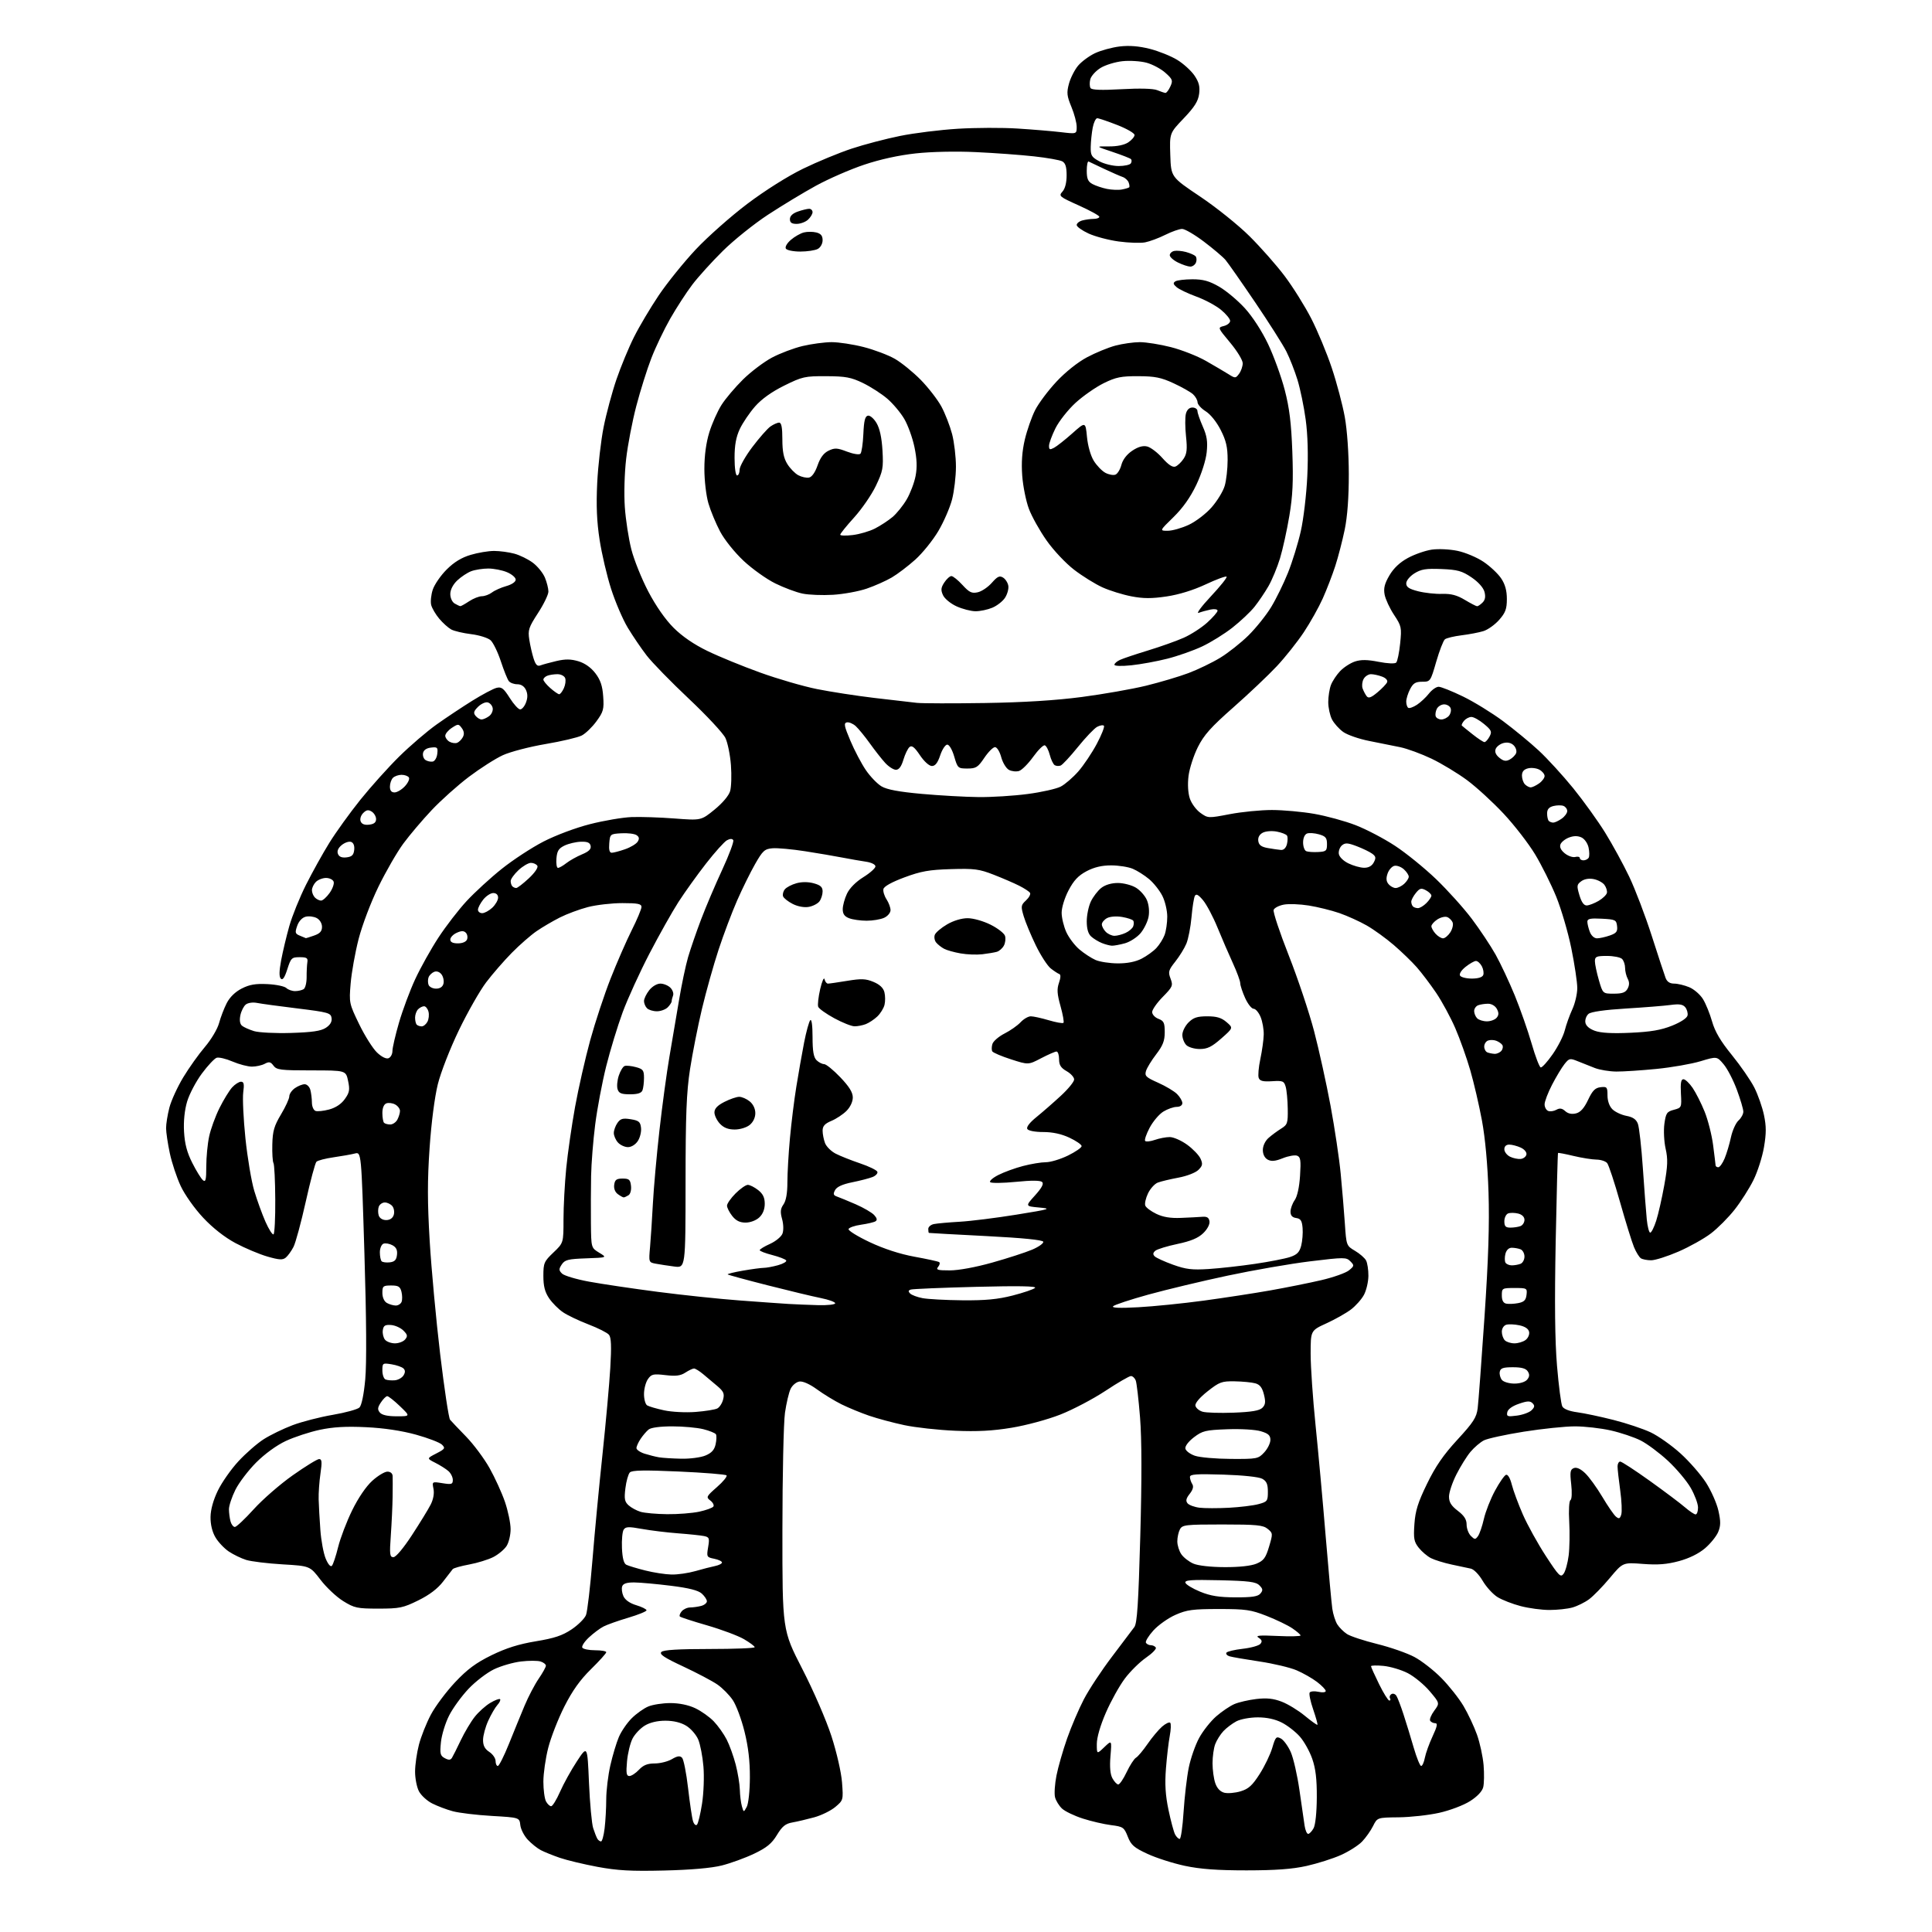 <?xml version="1.0" encoding="UTF-8" standalone="no"?>
<svg 
  version="1.1" 
  xmlns="http://www.w3.org/2000/svg" 
  xmlns:xlink="http://www.w3.org/1999/xlink" 
  xmlns:svg="http://www.w3.org/2000/svg"
  xmlns:rdf="http://www.w3.org/1999/02/22-rdf-syntax-ns#"
  xmlns:cc="http://creativecommons.org/ns#"
  xmlns:dc="http://purl.org/dc/elements/1.1/"
  viewBox="0 0 768 768"
  width="768"
  height="768"
>
<style>svg {background-color: white; }</style>"
<path stroke="none" fill="black" fill-rule="evenodd" d="M264.00,743.56C250.86,743.88 245.46,743.58 237.50,742.10C232.00,741.07 225.25,739.45 222.50,738.50C219.75,737.55 216.38,736.19 215.00,735.47C213.62,734.76 211.30,732.90 209.83,731.34C208.36,729.78 207.01,727.15 206.83,725.50C206.50,722.50 206.50,722.50 195.50,721.86C189.45,721.51 182.48,720.67 180.01,720.00C177.53,719.34 173.83,717.93 171.78,716.89C169.72,715.84 167.36,713.66 166.52,712.04C165.68,710.42 165.00,706.92 165.00,704.26C165.00,701.60 165.69,696.77 166.53,693.54C167.37,690.31 169.51,684.93 171.28,681.60C173.05,678.26 177.38,672.48 180.89,668.74C185.78,663.55 189.19,661.02 195.39,657.98C201.20,655.14 206.19,653.57 213.00,652.44C220.39,651.22 223.55,650.17 227.23,647.70C229.83,645.95 232.40,643.39 232.94,642.01C233.49,640.63 234.64,630.78 235.51,620.12C236.37,609.46 238.17,590.56 239.50,578.12C240.82,565.68 242.22,550.22 242.60,543.78C243.11,535.16 242.97,531.67 242.07,530.59C241.40,529.78 237.76,527.94 233.97,526.49C230.18,525.04 225.61,522.87 223.82,521.65C222.02,520.44 219.52,517.93 218.27,516.08C216.59,513.58 216.00,511.27 216.00,507.20C216.00,502.07 216.28,501.43 220.00,497.89C224.00,494.08 224.00,494.08 224.00,484.71C224.00,479.56 224.49,470.43 225.08,464.42C225.67,458.42 227.26,447.43 228.60,440.00C229.95,432.57 232.66,420.65 234.62,413.50C236.59,406.35 240.23,395.32 242.72,389.00C245.21,382.68 248.99,374.02 251.12,369.77C253.26,365.52 255.00,361.36 255.00,360.52C255.00,359.29 253.54,359.00 247.39,359.00C243.21,359.00 237.06,359.71 233.72,360.57C230.38,361.44 225.36,363.30 222.57,364.71C219.78,366.12 215.61,368.56 213.30,370.15C210.99,371.73 206.56,375.61 203.45,378.76C200.34,381.92 195.75,387.20 193.25,390.50C190.75,393.80 185.88,402.35 182.43,409.50C178.91,416.80 175.23,426.22 174.04,431.00C172.79,436.04 171.45,446.35 170.77,456.34C169.88,469.27 169.89,477.86 170.81,493.34C171.48,504.43 173.35,524.69 174.98,538.37C176.62,552.05 178.38,563.75 178.91,564.37C179.43,564.99 182.30,568.01 185.29,571.08C188.27,574.15 192.46,579.77 194.60,583.58C196.74,587.39 199.49,593.42 200.72,597.00C201.94,600.58 202.96,605.43 202.97,607.79C202.99,610.14 202.26,613.21 201.35,614.59C200.44,615.98 198.06,617.95 196.07,618.97C194.07,619.98 189.77,621.31 186.51,621.91C183.26,622.51 180.31,623.34 179.97,623.75C179.63,624.16 177.90,626.40 176.12,628.72C173.96,631.53 170.69,634.01 166.26,636.19C160.24,639.16 158.80,639.45 150.45,639.45C142.00,639.45 140.88,639.22 136.43,636.46C133.77,634.82 129.71,631.00 127.41,627.99C123.22,622.50 123.22,622.50 112.36,621.86C106.39,621.51 99.87,620.71 97.88,620.10C95.89,619.48 92.77,617.97 90.94,616.74C89.11,615.50 86.71,612.96 85.62,611.08C84.35,608.92 83.65,605.96 83.69,603.01C83.74,600.04 84.80,596.23 86.63,592.48C88.21,589.24 91.87,584.02 94.78,580.88C97.68,577.74 102.19,573.80 104.80,572.13C107.42,570.45 112.60,567.93 116.32,566.53C120.04,565.13 127.23,563.28 132.29,562.42C137.36,561.55 142.13,560.24 142.89,559.50C143.74,558.67 144.64,554.33 145.19,548.32C145.77,542.01 145.66,524.08 144.86,498.19C143.63,457.88 143.63,457.88 141.06,458.54C139.65,458.90 135.85,459.58 132.61,460.04C129.36,460.51 126.29,461.31 125.79,461.81C125.28,462.32 123.36,469.49 121.53,477.73C119.69,485.98 117.51,494.05 116.66,495.68C115.82,497.31 114.45,499.21 113.61,499.91C112.38,500.93 110.99,500.85 106.30,499.50C103.11,498.58 97.42,496.18 93.64,494.17C89.28,491.83 84.60,488.16 80.76,484.06C77.36,480.44 73.46,474.94 71.84,471.48C70.26,468.09 68.30,462.21 67.50,458.41C66.69,454.61 66.03,450.14 66.02,448.47C66.01,446.80 66.60,443.13 67.33,440.31C68.06,437.49 70.54,432.08 72.83,428.28C75.12,424.49 79.01,419.02 81.48,416.14C83.95,413.24 86.46,409.02 87.08,406.70C87.70,404.40 89.07,400.83 90.12,398.77C91.33,396.40 93.51,394.27 96.08,392.96C99.17,391.38 101.60,390.96 106.32,391.20C109.72,391.36 113.09,392.06 113.82,392.75C114.55,393.44 116.12,393.99 117.32,393.98C118.52,393.98 120.04,393.62 120.71,393.20C121.37,392.78 121.90,390.65 121.89,388.47C121.87,386.29 122.01,383.60 122.18,382.50C122.45,380.83 121.94,380.50 119.12,380.50C115.96,380.50 115.64,380.82 114.21,385.29C113.15,388.62 112.36,389.76 111.64,389.04C110.91,388.31 110.95,386.09 111.76,381.75C112.40,378.31 113.85,372.21 114.99,368.18C116.12,364.16 119.11,356.77 121.62,351.76C124.14,346.75 128.33,339.20 130.94,335.00C133.55,330.79 139.09,323.11 143.25,317.92C147.41,312.74 154.37,304.99 158.72,300.70C163.08,296.41 169.76,290.69 173.57,287.98C177.38,285.27 183.77,281.03 187.76,278.54C191.75,276.06 196.07,273.77 197.37,273.44C199.35,272.95 200.18,273.58 202.61,277.42C204.20,279.94 206.07,282.00 206.77,282.00C207.48,282.00 208.52,280.78 209.08,279.28C209.80,277.40 209.80,275.85 209.08,274.28C208.42,272.83 207.17,272.00 205.64,272.00C204.32,272.00 202.80,271.44 202.26,270.75C201.71,270.06 200.29,266.51 199.09,262.87C197.89,259.22 196.06,255.46 195.02,254.51C193.97,253.57 190.51,252.48 187.31,252.09C184.11,251.70 180.54,250.86 179.36,250.22C178.18,249.57 176.04,247.65 174.61,245.95C173.17,244.24 171.73,241.78 171.40,240.48C171.08,239.17 171.36,236.44 172.03,234.40C172.71,232.36 175.18,228.76 177.54,226.41C180.47,223.47 183.47,221.64 187.09,220.57C189.99,219.70 194.19,219.00 196.43,219.01C198.67,219.01 202.30,219.50 204.50,220.10C206.70,220.70 210.01,222.34 211.86,223.73C213.70,225.12 215.84,227.76 216.61,229.60C217.37,231.43 218.00,233.93 218.00,235.15C218.00,236.36 216.14,240.21 213.87,243.69C210.16,249.40 209.81,250.45 210.40,254.26C210.76,256.59 211.54,259.99 212.13,261.82C212.93,264.30 213.61,264.98 214.85,264.50C215.76,264.15 218.63,263.37 221.22,262.76C224.76,261.94 226.96,261.97 229.95,262.87C232.50,263.63 234.93,265.36 236.67,267.63C238.69,270.28 239.49,272.64 239.78,276.85C240.14,281.90 239.86,282.95 237.11,286.71C235.42,289.03 232.79,291.58 231.26,292.37C229.73,293.16 223.25,294.69 216.86,295.77C210.48,296.85 202.83,298.85 199.87,300.21C196.92,301.57 190.87,305.43 186.43,308.78C181.98,312.14 175.31,318.10 171.60,322.04C167.89,325.97 162.82,331.96 160.32,335.35C157.83,338.73 153.38,346.45 150.43,352.50C147.41,358.69 143.97,367.78 142.55,373.28C141.17,378.66 139.75,386.60 139.39,390.93C138.74,398.66 138.80,398.93 142.78,407.15C145.01,411.74 148.20,416.80 149.86,418.38C151.69,420.13 153.49,421.02 154.44,420.66C155.30,420.33 156.00,419.04 156.00,417.78C156.00,416.53 157.17,411.45 158.61,406.50C160.05,401.55 162.94,393.79 165.04,389.26C167.14,384.73 171.28,377.30 174.25,372.76C177.21,368.22 182.27,361.66 185.48,358.19C188.70,354.72 194.96,348.97 199.41,345.42C203.85,341.86 211.31,336.98 215.99,334.56C220.86,332.05 228.79,329.07 234.50,327.62C240.00,326.21 247.43,324.95 251.00,324.80C254.57,324.66 262.27,324.91 268.11,325.36C278.71,326.17 278.71,326.17 284.04,321.83C287.18,319.27 289.72,316.27 290.23,314.50C290.72,312.85 290.86,308.20 290.56,304.16C290.26,300.13 289.27,295.27 288.37,293.37C287.47,291.47 280.94,284.46 273.86,277.79C266.78,271.12 259.22,263.38 257.07,260.58C254.91,257.79 251.53,252.80 249.54,249.51C247.56,246.21 244.58,239.27 242.92,234.08C241.25,228.89 239.20,220.11 238.35,214.57C237.23,207.34 236.97,200.97 237.40,192.00C237.74,185.12 238.88,175.14 239.94,169.82C241.00,164.49 243.30,155.94 245.05,150.82C246.81,145.69 249.95,138.10 252.04,133.95C254.12,129.79 258.53,122.37 261.83,117.45C265.14,112.53 271.75,104.33 276.52,99.23C281.29,94.14 290.57,85.93 297.12,80.99C304.21,75.65 313.19,70.00 319.27,67.05C324.90,64.31 333.55,60.74 338.50,59.10C343.45,57.46 352.12,55.18 357.77,54.04C363.41,52.89 373.76,51.61 380.77,51.18C387.77,50.75 398.45,50.71 404.50,51.10C410.55,51.48 418.31,52.13 421.75,52.54C428.00,53.28 428.00,53.28 428.00,50.41C428.00,48.83 427.06,45.26 425.90,42.48C424.10,38.13 423.96,36.85 424.93,33.26C425.55,30.97 427.18,27.76 428.55,26.12C429.92,24.49 432.95,22.25 435.27,21.15C437.60,20.05 442.02,18.84 445.10,18.47C448.95,18.02 452.70,18.32 457.10,19.43C460.62,20.33 465.52,22.30 467.98,23.81C470.45,25.32 473.52,28.12 474.82,30.03C476.62,32.69 477.05,34.40 476.67,37.32C476.29,40.24 474.84,42.53 470.55,47.04C464.92,52.93 464.92,52.93 465.21,61.66C465.50,70.38 465.50,70.38 477.09,78.15C483.46,82.42 492.30,89.51 496.73,93.92C501.16,98.32 507.44,105.43 510.67,109.73C513.91,114.02 518.64,121.58 521.19,126.52C523.73,131.46 527.43,140.34 529.40,146.25C531.38,152.16 533.70,160.94 534.57,165.75C535.51,170.94 536.16,180.20 536.17,188.50C536.18,197.64 535.62,205.28 534.55,210.50C533.64,214.90 531.95,221.43 530.79,225.00C529.63,228.57 527.39,234.39 525.81,237.91C524.23,241.44 520.85,247.47 518.29,251.32C515.73,255.17 510.91,261.24 507.57,264.81C504.23,268.38 496.48,275.73 490.34,281.14C481.38,289.03 478.58,292.16 476.16,297.00C474.50,300.32 472.84,305.47 472.46,308.44C472.05,311.74 472.25,315.22 472.97,317.40C473.61,319.36 475.51,321.94 477.18,323.13C480.20,325.28 480.30,325.28 488.86,323.64C493.61,322.73 501.15,321.99 505.62,321.99C510.08,322.00 517.66,322.68 522.45,323.52C527.24,324.36 534.63,326.37 538.86,328.01C543.09,329.64 550.14,333.33 554.52,336.21C558.91,339.08 566.26,345.05 570.86,349.46C575.45,353.87 581.84,360.97 585.05,365.23C588.26,369.49 592.52,375.90 594.53,379.48C596.53,383.06 599.96,390.38 602.16,395.74C604.35,401.11 607.36,409.69 608.84,414.82C610.31,419.94 611.95,424.22 612.47,424.32C613.00,424.42 615.14,422.05 617.22,419.06C619.31,416.07 621.48,411.80 622.03,409.56C622.59,407.33 623.93,403.58 625.02,401.22C626.11,398.87 627.00,395.05 626.99,392.72C626.98,390.40 625.92,383.30 624.62,376.94C623.33,370.59 620.62,361.36 618.62,356.44C616.61,351.53 612.84,343.96 610.24,339.64C607.63,335.32 602.01,328.05 597.74,323.48C593.48,318.92 586.94,312.92 583.21,310.15C579.48,307.39 573.12,303.54 569.08,301.60C565.04,299.67 559.43,297.61 556.61,297.02C553.80,296.44 548.22,295.32 544.22,294.53C540.22,293.74 535.60,292.14 533.96,290.97C532.31,289.80 530.30,287.55 529.48,285.97C528.67,284.39 528.00,281.31 528.00,279.11C528.00,276.92 528.48,273.86 529.06,272.32C529.65,270.77 531.30,268.27 532.73,266.77C534.16,265.27 536.81,263.56 538.61,262.96C541.02,262.17 543.53,262.20 548.01,263.08C551.58,263.78 554.49,263.91 555.01,263.39C555.50,262.90 556.20,259.49 556.58,255.81C557.23,249.45 557.11,248.88 554.15,244.41C552.44,241.83 550.76,238.21 550.41,236.38C549.93,233.84 550.39,232.01 552.32,228.72C554.00,225.85 556.47,223.52 559.68,221.79C562.33,220.35 566.58,218.87 569.13,218.49C571.72,218.11 576.24,218.32 579.37,218.97C582.46,219.61 587.11,221.57 589.71,223.32C592.32,225.07 595.47,228.03 596.72,229.90C598.31,232.26 599.00,234.76 599.00,238.11C599.00,242.06 598.45,243.56 595.95,246.40C594.27,248.31 591.46,250.32 589.70,250.87C587.94,251.42 584.02,252.17 581.00,252.54C577.98,252.92 574.99,253.63 574.37,254.14C573.75,254.64 572.20,258.64 570.93,263.02C568.65,270.91 568.59,271.00 565.34,271.00C562.71,271.00 561.75,271.59 560.53,273.95C559.69,275.57 559.00,277.80 559.00,278.89C559.00,279.99 559.37,281.11 559.81,281.38C560.26,281.66 561.80,281.11 563.24,280.17C564.68,279.23 566.82,277.23 568.00,275.73C569.18,274.23 570.92,273.00 571.88,273.00C572.83,273.00 577.18,274.74 581.55,276.86C585.92,278.98 593.10,283.40 597.50,286.67C601.90,289.95 608.30,295.22 611.71,298.39C615.13,301.56 621.27,308.28 625.37,313.32C629.46,318.37 635.18,326.32 638.08,331.00C640.97,335.68 645.28,343.55 647.64,348.50C650.00,353.45 654.03,364.02 656.59,372.00C659.15,379.98 661.63,387.51 662.10,388.75C662.68,390.27 663.78,391.00 665.51,391.00C666.92,391.00 669.61,391.65 671.51,392.44C673.41,393.23 675.87,395.37 676.98,397.19C678.10,399.01 679.72,403.02 680.59,406.09C681.73,410.10 683.95,413.87 688.46,419.41C691.91,423.66 695.93,429.48 697.38,432.34C698.83,435.21 700.55,440.12 701.21,443.27C702.15,447.73 702.14,450.54 701.20,456.07C700.53,459.96 698.65,465.84 697.01,469.13C695.38,472.42 692.03,477.68 689.56,480.82C687.09,483.96 682.85,488.23 680.13,490.30C677.41,492.38 671.59,495.63 667.19,497.54C662.80,499.44 657.92,500.99 656.35,500.98C654.78,500.98 652.95,500.62 652.29,500.20C651.62,499.78 650.39,497.79 649.55,495.78C648.72,493.78 646.22,485.74 644.01,477.91C641.80,470.09 639.49,463.09 638.87,462.35C638.26,461.61 636.35,460.98 634.63,460.96C632.91,460.94 628.82,460.29 625.54,459.51C622.26,458.72 619.47,458.19 619.34,458.33C619.21,458.46 618.79,474.30 618.41,493.53C617.94,517.84 618.10,532.91 618.94,542.96C619.61,550.91 620.55,558.16 621.04,559.07C621.59,560.11 623.82,560.98 626.98,561.40C629.76,561.77 636.24,563.14 641.39,564.45C646.53,565.75 653.19,567.98 656.18,569.39C659.17,570.81 664.49,574.56 667.99,577.73C671.50,580.90 676.06,586.12 678.13,589.32C680.19,592.52 682.43,597.55 683.09,600.51C684.05,604.79 684.03,606.51 683.01,608.98C682.30,610.69 679.95,613.60 677.79,615.45C675.28,617.59 671.52,619.45 667.43,620.56C662.60,621.86 659.03,622.14 653.06,621.68C645.11,621.07 645.11,621.07 639.93,627.27C637.09,630.68 633.37,634.49 631.67,635.74C629.97,637.00 626.99,638.46 625.04,639.01C623.09,639.55 619.01,639.99 615.96,639.99C612.91,640.00 607.76,639.31 604.52,638.46C601.27,637.62 597.12,636.00 595.30,634.88C593.47,633.75 590.82,630.84 589.39,628.41C587.92,625.89 585.88,623.80 584.65,623.55C583.47,623.31 580.02,622.58 577.00,621.92C573.98,621.27 570.30,620.13 568.84,619.39C567.37,618.65 565.19,616.79 563.98,615.27C562.08,612.87 561.85,611.61 562.25,605.83C562.62,600.55 563.66,597.23 567.27,589.82C570.62,582.92 573.78,578.34 579.33,572.31C585.69,565.41 586.94,563.47 587.40,559.82C587.70,557.44 588.92,541.10 590.11,523.50C591.67,500.41 592.11,486.63 591.71,474.00C591.35,462.89 590.40,452.46 589.10,445.43C587.97,439.35 585.88,430.35 584.45,425.43C583.03,420.52 580.35,412.99 578.49,408.70C576.63,404.42 573.22,398.12 570.91,394.70C568.60,391.29 565.12,386.70 563.19,384.50C561.25,382.30 557.16,378.34 554.08,375.69C551.01,373.05 546.18,369.55 543.34,367.92C540.50,366.29 535.57,364.06 532.40,362.96C529.22,361.87 523.75,360.52 520.24,359.96C516.72,359.40 512.27,359.23 510.34,359.60C508.42,359.96 506.59,360.90 506.29,361.69C505.98,362.48 508.69,370.64 512.31,379.82C515.92,388.99 520.46,402.57 522.40,410.00C524.34,417.43 527.27,430.74 528.92,439.59C530.56,448.44 532.38,460.59 532.95,466.59C533.53,472.59 534.27,481.48 534.60,486.34C535.19,495.11 535.22,495.20 538.62,497.21C540.51,498.32 542.49,500.05 543.03,501.05C543.56,502.05 543.98,504.81 543.96,507.18C543.94,509.56 543.14,512.95 542.20,514.71C541.26,516.48 538.91,519.12 536.99,520.57C535.07,522.02 530.69,524.49 527.25,526.06C521.00,528.92 521.00,528.92 521.00,538.21C521.00,543.33 521.88,556.06 522.95,566.51C524.02,576.95 525.83,596.75 526.96,610.50C528.10,624.25 529.30,637.30 529.61,639.50C529.93,641.70 530.83,644.51 531.61,645.74C532.39,646.97 534.11,648.68 535.44,649.55C536.77,650.43 542.17,652.20 547.43,653.51C552.70,654.81 559.37,657.14 562.25,658.68C565.14,660.22 569.98,663.99 573.00,667.07C576.02,670.14 579.97,675.13 581.76,678.15C583.56,681.17 585.97,686.31 587.13,689.57C588.29,692.83 589.46,698.27 589.75,701.66C590.03,705.05 589.96,709.01 589.60,710.45C589.19,712.10 587.21,714.18 584.33,716.00C581.78,717.62 576.34,719.68 572.11,720.62C567.93,721.56 560.67,722.36 556.00,722.41C547.50,722.50 547.50,722.50 545.81,725.88C544.88,727.74 542.93,730.51 541.46,732.04C540.00,733.57 536.21,735.98 533.04,737.40C529.87,738.82 523.73,740.77 519.39,741.74C513.69,743.01 507.06,743.49 495.50,743.50C483.87,743.50 477.18,743.01 471.00,741.70C466.32,740.70 459.65,738.57 456.18,736.96C450.79,734.47 449.62,733.45 448.31,730.10C446.85,726.38 446.46,726.12 441.63,725.51C438.81,725.15 433.76,723.98 430.41,722.90C427.06,721.82 423.35,720.04 422.17,718.94C420.99,717.84 419.74,715.81 419.39,714.42C419.04,713.04 419.30,709.16 419.96,705.81C420.62,702.46 422.52,695.84 424.18,691.11C425.84,686.37 428.84,679.35 430.85,675.50C432.85,671.65 437.87,664.04 442.00,658.60C446.12,653.15 450.14,647.83 450.92,646.78C452.03,645.28 452.54,637.47 453.28,610.68C453.91,587.77 453.88,572.21 453.19,563.50C452.62,556.35 451.85,549.71 451.47,548.75C451.10,547.79 450.24,547.00 449.56,547.00C448.89,547.00 444.32,549.65 439.42,552.89C434.51,556.13 426.45,560.37 421.50,562.31C416.44,564.30 407.96,566.59 402.13,567.55C394.58,568.80 388.46,569.12 379.63,568.74C372.96,568.46 363.90,567.46 359.50,566.52C355.10,565.59 348.80,563.90 345.50,562.77C342.20,561.64 337.25,559.60 334.50,558.24C331.75,556.87 327.37,554.20 324.77,552.30C321.89,550.20 319.15,548.98 317.78,549.18C316.53,549.36 314.96,550.67 314.28,552.10C313.59,553.53 312.59,557.81 312.04,561.60C311.49,565.40 311.03,586.38 311.02,608.24C311.00,647.99 311.00,647.99 318.92,663.42C323.39,672.10 328.45,683.79 330.52,690.17C332.61,696.65 334.41,704.52 334.72,708.55C335.25,715.52 335.22,715.63 332.06,718.29C330.31,719.77 326.53,721.62 323.68,722.41C320.83,723.19 316.93,724.11 315.00,724.45C312.23,724.93 310.94,725.98 308.85,729.43C306.78,732.85 304.80,734.47 299.76,736.88C296.22,738.57 290.44,740.67 286.91,741.56C282.80,742.59 274.59,743.31 264.00,743.56zM238.92,732.00C239.36,732.00 240.01,729.64 240.35,726.75C240.70,723.86 240.99,718.66 240.99,715.20C241.00,711.73 241.73,705.67 242.63,701.73C243.53,697.78 245.05,692.72 246.01,690.48C246.97,688.23 249.26,684.89 251.10,683.05C252.94,681.22 255.90,679.10 257.69,678.36C259.47,677.61 263.43,677.00 266.48,677.00C269.97,677.00 273.63,677.75 276.35,679.03C278.73,680.15 282.06,682.51 283.75,684.28C285.44,686.05 287.75,689.30 288.87,691.50C290.00,693.70 291.61,698.18 292.46,701.46C293.31,704.74 294.04,709.24 294.10,711.46C294.15,713.68 294.52,716.62 294.91,718.00C295.62,720.50 295.62,720.50 296.83,718.28C297.52,717.01 298.06,712.00 298.09,706.59C298.12,700.05 297.46,694.39 295.95,688.31C294.75,683.46 292.66,677.85 291.30,675.83C289.95,673.81 287.19,671.02 285.17,669.62C283.15,668.23 277.05,665.01 271.62,662.47C264.02,658.93 262.01,657.59 262.92,656.68C263.74,655.86 269.58,655.50 282.05,655.50C291.92,655.50 300.00,655.18 300.00,654.79C300.00,654.40 298.09,652.97 295.75,651.60C293.41,650.24 286.84,647.78 281.15,646.13C275.46,644.49 270.56,642.90 270.26,642.59C269.96,642.29 270.28,641.36 270.98,640.52C271.68,639.69 273.20,638.99 274.37,638.99C275.54,638.98 277.51,638.70 278.75,638.37C279.99,638.04 281.00,637.21 281.00,636.54C281.00,635.86 280.09,634.49 278.98,633.48C277.56,632.20 273.88,631.26 266.73,630.37C261.10,629.67 254.57,629.07 252.22,629.05C249.23,629.01 247.76,629.47 247.34,630.56C247.01,631.42 247.23,633.20 247.82,634.51C248.51,636.02 250.39,637.34 252.95,638.10C255.18,638.77 257.00,639.68 257.00,640.12C257.00,640.56 253.74,641.88 249.75,643.07C245.76,644.25 241.34,645.82 239.93,646.55C238.51,647.27 235.89,649.24 234.10,650.91C232.31,652.58 231.13,654.41 231.48,654.97C231.83,655.54 234.12,656.00 236.56,656.00C239.00,656.00 241.00,656.35 241.00,656.78C241.00,657.21 238.26,660.25 234.92,663.53C230.60,667.77 227.53,672.07 224.34,678.38C221.87,683.26 218.99,690.64 217.93,694.79C216.87,698.93 216.00,704.98 216.00,708.23C216.00,711.47 216.47,715.00 217.04,716.07C217.60,717.13 218.53,718.00 219.09,718.00C219.65,718.00 221.24,715.41 222.63,712.25C224.02,709.09 227.03,703.64 229.33,700.15C233.50,693.80 233.50,693.80 234.13,708.65C234.48,716.82 235.23,724.95 235.80,726.72C236.37,728.49 237.13,730.40 237.48,730.97C237.83,731.54 238.48,732.00 238.92,732.00zM468.94,731.00C469.42,731.00 470.12,726.16 470.49,720.25C470.87,714.34 471.79,706.45 472.54,702.72C473.29,699.00 475.15,693.66 476.67,690.87C478.19,688.07 481.25,684.20 483.47,682.27C485.69,680.34 488.93,678.15 490.68,677.40C492.42,676.65 496.36,675.74 499.42,675.38C503.54,674.90 506.16,675.17 509.48,676.44C511.95,677.38 516.09,679.91 518.68,682.05C521.27,684.19 523.53,685.80 523.70,685.63C523.87,685.47 523.11,682.73 522.02,679.55C520.92,676.37 520.29,673.34 520.61,672.82C520.93,672.31 522.50,672.17 524.10,672.52C525.73,672.88 527.00,672.74 527.00,672.20C527.00,671.67 525.45,670.05 523.55,668.60C521.65,667.15 517.99,665.07 515.42,663.97C512.85,662.87 506.20,661.29 500.63,660.46C495.06,659.63 489.71,658.70 488.74,658.40C487.76,658.10 487.22,657.46 487.52,656.97C487.82,656.49 490.74,655.79 494.01,655.42C497.29,655.05 500.45,654.16 501.04,653.45C501.83,652.50 501.64,651.87 500.31,651.02C498.91,650.14 500.58,649.98 507.75,650.32C512.84,650.56 517.00,650.47 516.99,650.12C516.99,649.78 515.53,648.51 513.74,647.30C511.96,646.08 507.35,643.86 503.50,642.35C497.25,639.90 495.22,639.61 484.50,639.61C474.14,639.61 471.78,639.93 467.26,641.93C464.38,643.20 460.42,646.00 458.47,648.16C456.53,650.32 455.20,652.51 455.53,653.04C455.85,653.57 456.74,654.00 457.50,654.00C458.26,654.00 459.14,654.42 459.46,654.94C459.78,655.45 458.00,657.28 455.51,658.99C453.02,660.71 449.24,664.45 447.11,667.30C444.97,670.16 441.60,676.23 439.61,680.80C437.38,685.93 436.00,690.68 436.00,693.24C436.00,697.37 436.00,697.37 438.98,694.52C441.96,691.67 441.96,691.67 441.43,698.08C441.07,702.38 441.33,705.29 442.20,706.89C442.91,708.20 443.95,709.31 444.50,709.36C445.05,709.40 446.56,707.20 447.85,704.47C449.14,701.74 450.82,699.15 451.58,698.71C452.34,698.28 454.40,695.82 456.18,693.24C457.95,690.67 460.55,687.57 461.95,686.35C463.35,685.13 464.81,684.45 465.18,684.82C465.55,685.19 465.47,687.54 465.00,690.04C464.52,692.54 463.84,698.39 463.48,703.04C463.00,709.26 463.27,713.62 464.50,719.48C465.42,723.87 466.60,728.26 467.12,729.23C467.64,730.20 468.46,731.00 468.94,731.00zM520.01,729.00C520.52,729.00 521.49,727.99 522.17,726.75C522.90,725.41 523.42,720.46 523.45,714.50C523.49,707.23 522.99,703.04 521.64,699.16C520.62,696.22 518.41,692.26 516.73,690.35C515.06,688.44 511.85,685.94 509.59,684.78C506.90,683.40 503.61,682.68 500.00,682.68C496.94,682.68 493.17,683.37 491.50,684.24C489.85,685.11 487.52,686.87 486.32,688.15C485.12,689.44 483.65,691.77 483.07,693.32C482.48,694.86 482.00,698.28 482.00,700.92C482.00,703.55 482.49,707.12 483.10,708.86C483.81,710.90 485.08,712.23 486.69,712.64C488.06,712.98 490.96,712.73 493.14,712.08C496.31,711.13 497.81,709.77 500.72,705.22C502.72,702.10 504.98,697.40 505.75,694.78C507.02,690.45 507.33,690.11 509.17,691.09C510.28,691.68 512.05,694.11 513.10,696.49C514.15,698.86 515.71,705.69 516.56,711.65C517.42,717.62 518.34,723.96 518.60,725.75C518.87,727.54 519.50,729.00 520.01,729.00zM277.05,725.35C277.52,724.88 278.43,721.12 279.07,717.00C279.72,712.87 279.97,706.24 279.63,702.25C279.30,698.26 278.37,693.43 277.57,691.52C276.77,689.61 274.63,687.14 272.81,686.03C270.66,684.71 267.75,684.01 264.50,684.01C261.30,684.01 258.35,684.71 256.30,685.96C254.54,687.03 252.35,689.35 251.44,691.12C250.53,692.88 249.54,696.95 249.25,700.16C248.83,704.86 249.01,706.00 250.19,706.00C250.99,706.00 252.71,704.88 254.00,703.50C255.73,701.66 257.38,701.00 260.27,701.00C262.43,701.00 265.49,700.23 267.09,699.29C269.26,698.01 270.27,697.87 271.12,698.72C271.75,699.35 272.83,704.78 273.52,710.79C274.21,716.79 275.09,722.72 275.49,723.95C275.88,725.19 276.58,725.82 277.05,725.35zM197.89,702.00C198.38,702.00 200.36,698.06 202.30,693.25C204.23,688.44 207.04,681.58 208.54,678.00C210.04,674.42 212.56,669.62 214.13,667.32C215.71,665.02 217.00,662.69 217.00,662.14C217.00,661.59 216.05,660.83 214.89,660.47C213.73,660.10 210.24,660.09 207.14,660.46C204.04,660.82 199.20,662.22 196.39,663.56C193.58,664.91 189.01,668.41 186.24,671.34C183.47,674.27 179.99,679.05 178.52,681.97C177.04,684.89 175.58,689.64 175.28,692.53C174.81,697.13 175.00,697.93 176.81,698.90C178.37,699.73 179.07,699.70 179.67,698.75C180.10,698.06 181.68,694.91 183.18,691.75C184.69,688.59 187.17,684.41 188.71,682.47C190.24,680.53 193.02,678.03 194.88,676.93C196.73,675.82 198.49,675.16 198.79,675.45C199.08,675.75 198.60,676.79 197.72,677.76C196.83,678.74 195.20,681.55 194.08,684.02C192.96,686.48 192.03,689.91 192.02,691.63C192.01,693.89 192.70,695.23 194.50,696.41C195.88,697.31 197.00,698.94 197.00,700.02C197.00,701.11 197.40,702.00 197.89,702.00zM564.93,702.00C565.40,702.00 566.06,700.54 566.40,698.75C566.74,696.96 568.12,693.14 569.46,690.25C571.32,686.26 571.57,685.00 570.51,685.00C569.75,685.00 568.85,684.56 568.51,684.02C568.18,683.48 568.91,681.69 570.13,680.04C572.35,677.03 572.35,677.03 568.32,672.27C566.10,669.65 562.18,666.42 559.61,665.10C557.04,663.78 552.71,662.49 549.97,662.22C547.24,661.96 545.00,662.02 545.00,662.35C545.00,662.69 546.45,665.90 548.21,669.48C549.98,673.07 551.81,676.00 552.27,676.00C552.74,676.00 552.86,675.58 552.54,675.07C552.23,674.56 552.48,673.82 553.10,673.44C553.72,673.06 554.62,673.36 555.10,674.12C555.58,674.88 556.85,678.20 557.92,681.50C559.00,684.80 560.83,690.76 561.98,694.75C563.14,698.74 564.47,702.00 564.93,702.00zM491.13,634.97C497.73,634.99 500.06,634.64 501.04,633.45C502.11,632.17 502.03,631.61 500.63,630.20C499.23,628.80 496.48,628.44 484.86,628.17C473.50,627.91 470.87,628.10 471.22,629.17C471.46,629.90 474.09,631.50 477.08,632.72C481.20,634.41 484.56,634.95 491.13,634.97zM621.57,625.57C622.29,624.59 623.19,621.32 623.57,618.32C623.94,615.31 624.04,609.27 623.79,604.89C623.53,600.38 623.74,596.66 624.28,596.33C624.83,595.99 624.95,593.31 624.58,589.99C624.03,585.13 624.19,584.14 625.63,583.59C626.74,583.16 628.31,583.88 630.16,585.65C631.71,587.14 634.76,591.35 636.94,595.01C639.11,598.67 641.55,602.21 642.36,602.88C643.56,603.88 643.95,603.73 644.47,602.08C644.83,600.97 644.64,596.64 644.06,592.46C643.48,588.28 643.00,583.99 643.00,582.93C643.00,581.87 643.48,581.00 644.06,581.00C644.64,581.00 649.93,584.45 655.81,588.66C661.69,592.87 667.98,597.60 669.78,599.16C671.59,600.72 673.50,602.00 674.03,602.00C674.57,602.00 675.00,600.76 674.99,599.25C674.99,597.74 673.67,594.22 672.08,591.44C670.48,588.66 666.40,583.81 663.00,580.66C659.61,577.52 654.73,573.89 652.16,572.60C649.60,571.31 644.26,569.52 640.30,568.62C636.34,567.73 629.94,567.00 626.07,567.00C622.20,567.00 613.06,567.95 605.76,569.11C598.47,570.27 591.32,571.83 589.87,572.57C588.42,573.32 586.03,575.36 584.56,577.11C583.08,578.86 580.56,582.92 578.94,586.12C577.32,589.32 576.00,593.28 576.00,594.92C576.00,597.15 576.88,598.57 579.50,600.57C582.04,602.50 583.00,604.01 583.00,606.05C583.00,607.59 583.76,609.61 584.68,610.54C586.21,612.06 586.47,612.07 587.51,610.65C588.15,609.78 589.21,606.70 589.87,603.79C590.53,600.88 592.52,595.83 594.29,592.56C596.05,589.30 598.04,586.45 598.69,586.25C599.40,586.03 600.34,587.65 600.97,590.19C601.57,592.56 603.55,597.90 605.37,602.06C607.20,606.22 611.29,613.62 614.47,618.50C619.71,626.53 620.38,627.20 621.57,625.57zM266.91,625.90C269.34,625.96 273.61,625.34 276.41,624.54C279.21,623.73 282.74,622.82 284.25,622.52C285.76,622.21 287.00,621.58 287.00,621.11C287.00,620.64 285.61,619.97 283.91,619.63C280.93,619.04 280.85,618.87 281.49,615.05C282.10,611.44 281.95,611.03 279.83,610.60C278.55,610.34 273.90,609.85 269.50,609.52C265.10,609.19 258.65,608.40 255.17,607.77C249.88,606.81 248.70,606.86 247.92,608.06C247.40,608.85 247.10,612.15 247.24,615.40C247.42,619.44 247.97,621.53 249.00,622.03C249.82,622.44 253.20,623.46 256.50,624.29C259.80,625.13 264.49,625.85 266.91,625.90zM131.93,622.43C132.41,621.92 133.53,618.58 134.41,615.00C135.29,611.42 137.80,604.85 139.99,600.38C142.41,595.43 145.54,590.84 147.99,588.63C150.20,586.63 152.90,585.00 154.00,585.00C155.21,585.00 156.03,585.69 156.08,586.75C156.12,587.71 156.12,591.42 156.07,595.00C156.02,598.58 155.70,605.44 155.36,610.25C154.81,617.97 154.94,619.00 156.39,619.00C157.37,619.00 160.38,615.41 163.75,610.25C166.89,605.44 170.24,599.99 171.18,598.13C172.26,596.03 172.68,593.67 172.32,591.85C171.74,588.93 171.74,588.93 175.87,589.59C179.54,590.18 180.00,590.03 180.00,588.28C180.00,587.20 179.21,585.62 178.25,584.78C177.29,583.93 174.95,582.45 173.05,581.49C169.61,579.75 169.61,579.75 173.43,577.78C176.88,576.01 177.10,575.67 175.70,574.28C174.85,573.43 170.18,571.63 165.33,570.29C159.62,568.72 152.62,567.67 145.50,567.33C137.55,566.95 132.45,567.24 127.09,568.38C123.02,569.25 116.95,571.25 113.59,572.82C109.94,574.53 105.22,577.97 101.82,581.38C98.70,584.51 94.98,589.40 93.57,592.23C92.16,595.07 91.01,598.54 91.01,599.95C91.02,601.35 91.30,603.51 91.63,604.75C91.96,605.99 92.74,607.00 93.37,606.99C93.99,606.98 97.35,603.83 100.84,599.97C104.32,596.11 111.29,590.04 116.33,586.48C121.37,582.92 126.11,580.00 126.86,580.00C127.96,580.00 128.06,581.14 127.39,585.75C126.93,588.91 126.60,593.52 126.67,596.00C126.73,598.48 127.04,603.95 127.35,608.17C127.65,612.39 128.61,617.53 129.48,619.60C130.41,621.83 131.40,622.98 131.93,622.43zM486.78,622.96C492.63,622.99 497.32,622.47 499.47,621.58C502.33,620.38 503.13,619.30 504.47,614.83C506.02,609.63 506.01,609.46 503.92,607.75C502.08,606.25 499.54,606.00 485.92,606.00C471.27,606.00 469.99,606.15 469.04,607.93C468.47,609.00 468.00,611.15 468.00,612.71C468.00,614.28 468.73,616.60 469.63,617.88C470.52,619.16 472.66,620.82 474.38,621.56C476.24,622.37 481.24,622.94 486.78,622.96zM265.20,601.91C269.44,601.96 275.17,601.51 277.94,600.92C280.71,600.32 283.26,599.39 283.59,598.85C283.93,598.31 283.37,597.24 282.35,596.47C280.61,595.16 280.77,594.85 285.00,591.14C287.48,588.97 289.18,586.88 288.80,586.48C288.41,586.09 279.86,585.40 269.80,584.95C256.10,584.34 251.22,584.43 250.37,585.32C249.75,585.97 248.95,588.79 248.61,591.58C248.08,595.82 248.29,596.95 249.88,598.39C250.93,599.34 253.07,600.50 254.64,600.97C256.21,601.44 260.97,601.87 265.20,601.91zM488.50,599.36C492.90,599.12 498.19,598.48 500.25,597.92C503.78,596.98 504.00,596.69 504.00,593.00C504.00,589.96 503.49,588.79 501.75,587.83C500.41,587.10 494.12,586.43 486.25,586.18C475.51,585.85 473.00,586.03 473.02,587.13C473.02,587.89 473.44,589.15 473.94,589.94C474.56,590.91 474.23,592.16 472.92,593.83C471.49,595.64 471.27,596.62 472.07,597.59C472.67,598.30 474.81,599.09 476.83,599.34C478.85,599.58 484.10,599.59 488.50,599.36zM270.78,579.86C274.24,579.94 278.58,579.37 280.43,578.59C282.89,577.57 283.98,576.35 284.47,574.12C284.84,572.43 284.90,570.64 284.59,570.15C284.28,569.65 282.03,568.74 279.57,568.12C277.12,567.51 271.57,567.00 267.25,567.00C262.45,567.00 258.78,567.49 257.84,568.25C256.99,568.94 255.55,570.61 254.65,571.97C253.74,573.33 253.00,574.98 253.00,575.64C253.00,576.30 254.46,577.30 256.25,577.87C258.04,578.43 260.62,579.08 262.00,579.31C263.38,579.54 267.33,579.79 270.78,579.86zM489.30,579.94C499.72,580.00 500.18,579.91 502.55,577.35C503.90,575.90 505.00,573.67 505.00,572.39C505.00,570.58 504.18,569.83 501.19,568.94C499.04,568.29 493.21,567.95 487.85,568.15C479.22,568.47 477.99,568.76 474.61,571.34C472.42,573.02 471.02,574.87 471.21,575.84C471.38,576.75 473.09,578.04 475.01,578.69C476.93,579.35 483.36,579.91 489.30,579.94zM157.70,563.00C163.16,563.00 163.16,563.00 159.00,559.00C156.71,556.80 154.43,555.00 153.94,555.00C153.45,555.00 152.31,556.13 151.40,557.51C150.08,559.52 150.00,560.30 151.00,561.51C151.83,562.50 154.08,563.00 157.70,563.00zM603.04,562.72C605.37,562.41 607.98,561.45 608.84,560.58C610.08,559.35 610.15,558.75 609.19,557.79C608.23,556.83 607.07,556.88 603.75,558.04C601.11,558.95 599.39,560.21 599.16,561.40C598.84,563.08 599.26,563.23 603.04,562.72zM276.50,561.27C280.35,560.97 284.24,560.35 285.13,559.89C286.03,559.43 287.08,557.81 287.46,556.29C288.04,554.01 287.64,553.10 285.18,551.01C283.54,549.63 281.00,547.49 279.52,546.25C278.04,545.01 276.40,544.00 275.88,544.00C275.36,544.00 273.81,544.74 272.44,545.63C270.53,546.88 268.67,547.12 264.53,546.63C259.68,546.06 258.95,546.23 257.56,548.22C256.70,549.44 256.00,552.12 256.00,554.16C256.00,556.21 256.56,558.23 257.25,558.66C257.94,559.09 260.98,559.98 264.00,560.63C267.06,561.29 272.60,561.57 276.50,561.27zM490.38,561.56C497.59,561.28 500.67,560.76 501.81,559.62C503.04,558.39 503.17,557.28 502.43,554.32C501.75,551.59 500.83,550.39 499.00,549.89C497.62,549.51 493.95,549.15 490.84,549.10C485.66,549.01 484.74,549.35 480.03,553.07C476.89,555.55 475.00,557.78 475.20,558.78C475.37,559.68 476.63,560.75 478.01,561.17C479.38,561.59 484.94,561.76 490.38,561.56zM602.00,550.00C604.21,550.00 606.30,549.35 607.07,548.42C608.02,547.27 608.10,546.38 607.33,545.17C606.59,543.98 604.87,543.50 601.40,543.50C597.51,543.50 596.46,543.86 596.18,545.30C595.99,546.29 596.38,547.75 597.04,548.55C597.70,549.35 599.93,550.00 602.00,550.00zM156.90,548.69C158.22,548.59 159.78,547.72 160.38,546.78C161.14,545.56 161.14,544.74 160.39,543.99C159.81,543.41 157.68,542.66 155.66,542.33C152.12,541.76 152.00,541.84 152.00,544.79C152.00,546.46 152.56,548.07 153.25,548.36C153.94,548.65 155.58,548.80 156.90,548.69zM157.00,534.00C158.52,534.00 160.34,533.30 161.05,532.45C162.12,531.15 162.01,530.56 160.35,528.91C159.26,527.82 157.05,526.83 155.44,526.71C153.06,526.54 152.44,526.94 152.17,528.81C151.99,530.07 152.39,531.76 153.05,532.56C153.71,533.35 155.48,534.00 157.00,534.00zM602.01,534.00C603.44,534.00 605.43,533.41 606.42,532.68C607.41,531.96 608.05,530.52 607.85,529.47C607.62,528.24 606.27,527.32 603.99,526.83C602.07,526.42 599.71,526.32 598.75,526.61C597.76,526.91 597.00,528.11 597.00,529.37C597.00,530.60 597.54,532.14 598.20,532.80C598.86,533.46 600.57,534.00 602.01,534.00zM452.50,519.65C458.55,519.32 470.25,518.14 478.50,517.02C486.75,515.90 498.68,514.07 505.00,512.95C511.32,511.83 520.43,510.00 525.24,508.88C530.05,507.76 535.00,506.00 536.24,504.98C538.37,503.23 538.40,503.03 536.79,501.39C535.17,499.75 534.36,499.75 520.79,501.40C512.93,502.36 498.18,504.92 488.00,507.09C477.82,509.25 463.65,512.65 456.50,514.62C449.35,516.60 443.05,518.68 442.50,519.24C441.82,519.93 445.04,520.06 452.50,519.65zM157.28,518.97C158.26,518.99 159.32,518.32 159.64,517.50C159.96,516.67 159.93,514.87 159.59,513.50C159.07,511.43 158.36,511.00 155.48,511.00C152.29,511.00 152.00,511.25 152.00,513.95C152.00,515.71 152.71,517.31 153.75,517.92C154.71,518.48 156.30,518.95 157.28,518.97zM325.25,518.82C328.96,518.92 332.00,518.58 332.00,518.07C332.00,517.56 329.41,516.62 326.25,515.99C323.09,515.36 313.56,513.07 305.07,510.91C296.59,508.75 289.48,506.81 289.27,506.60C289.06,506.40 291.76,505.72 295.28,505.11C298.79,504.50 302.53,504.00 303.58,503.99C304.64,503.99 307.20,503.52 309.28,502.94C311.35,502.36 312.81,501.51 312.52,501.04C312.23,500.57 309.75,499.61 307.00,498.90C304.25,498.20 302.00,497.33 302.00,496.96C302.00,496.60 303.84,495.47 306.10,494.46C308.35,493.44 310.58,491.61 311.04,490.39C311.53,489.12 311.46,486.64 310.89,484.58C310.11,481.75 310.23,480.51 311.45,478.77C312.47,477.32 313.00,474.30 313.00,470.03C313.00,466.44 313.45,458.55 314.01,452.50C314.56,446.45 315.70,437.23 316.55,432.00C317.39,426.77 318.78,418.90 319.63,414.50C320.49,410.10 321.60,406.07 322.09,405.55C322.64,404.98 323.00,407.64 323.00,412.23C323.00,417.83 323.42,420.27 324.57,421.43C325.44,422.29 326.80,423.00 327.59,423.00C328.39,423.00 331.28,425.35 334.02,428.22C337.59,431.96 339.00,434.24 339.00,436.26C339.00,437.95 337.99,440.10 336.49,441.60C335.11,442.98 332.41,444.77 330.49,445.57C327.87,446.67 327.00,447.63 327.00,449.45C327.00,450.78 327.43,453.00 327.96,454.39C328.48,455.77 330.38,457.66 332.18,458.59C333.98,459.52 338.36,461.26 341.91,462.46C345.47,463.66 348.56,465.17 348.77,465.81C348.98,466.45 348.11,467.39 346.83,467.89C345.55,468.40 341.91,469.34 338.75,469.98C334.89,470.76 332.65,471.78 331.95,473.09C331.12,474.64 331.28,475.15 332.71,475.65C333.69,475.99 337.06,477.38 340.20,478.74C343.33,480.11 346.62,482.03 347.51,483.01C348.64,484.26 348.79,485.01 348.01,485.49C347.40,485.87 344.82,486.48 342.28,486.84C339.74,487.20 337.51,487.98 337.31,488.57C337.11,489.16 340.90,491.50 345.73,493.78C351.36,496.43 357.72,498.50 363.50,499.56C368.45,500.46 372.86,501.42 373.30,501.69C373.74,501.96 373.57,502.81 372.93,503.59C371.94,504.78 372.68,505.00 377.58,505.00C381.06,505.00 387.86,503.75 394.45,501.89C400.53,500.19 407.65,497.87 410.29,496.76C412.92,495.64 414.91,494.22 414.71,493.61C414.47,492.89 406.52,492.10 391.92,491.35C379.59,490.72 369.39,490.16 369.25,490.10C369.11,490.05 369.00,489.33 369.00,488.52C369.00,487.70 370.01,486.83 371.25,486.58C372.49,486.33 377.10,485.91 381.50,485.66C385.90,485.41 396.02,484.14 404.00,482.85C417.64,480.64 418.17,480.47 413.02,480.00C407.54,479.50 407.54,479.50 411.42,475.21C414.07,472.28 414.99,470.59 414.29,469.89C413.61,469.21 410.16,469.17 403.88,469.80C398.72,470.31 394.11,470.37 393.63,469.94C393.15,469.51 394.60,468.22 396.85,467.08C399.10,465.93 403.52,464.32 406.68,463.50C409.84,462.67 413.93,462.00 415.77,462.00C417.62,462.00 421.57,460.80 424.56,459.34C427.55,457.87 429.98,456.19 429.96,455.59C429.94,454.99 427.76,453.49 425.11,452.25C421.93,450.76 418.43,450.00 414.71,450.00C411.44,450.00 408.81,449.50 408.38,448.80C407.91,448.05 409.27,446.27 412.01,444.05C414.41,442.10 418.77,438.30 421.69,435.60C424.61,432.91 427.00,429.99 426.99,429.10C426.99,428.22 425.64,426.73 423.99,425.80C421.70,424.49 421.00,423.38 421.00,421.05C421.00,419.37 420.54,418.00 419.98,418.00C419.42,418.00 416.67,419.20 413.87,420.66C408.78,423.32 408.78,423.32 401.92,421.11C398.15,419.90 394.79,418.47 394.46,417.94C394.14,417.41 394.16,416.08 394.51,414.97C394.86,413.87 397.03,412.01 399.32,410.84C401.62,409.68 404.49,407.66 405.70,406.36C406.91,405.06 408.74,404.00 409.77,404.00C410.80,404.00 414.01,404.71 416.92,405.57C419.82,406.43 422.44,406.89 422.74,406.60C423.04,406.30 422.51,403.31 421.57,399.95C420.21,395.12 420.09,393.19 420.96,390.69C421.66,388.67 421.71,387.40 421.08,387.19C420.54,387.01 419.02,386.02 417.70,384.98C416.38,383.94 413.70,379.81 411.75,375.79C409.80,371.78 407.64,366.58 406.94,364.23C405.76,360.26 405.82,359.81 407.86,357.92C409.06,356.80 409.78,355.45 409.45,354.93C409.13,354.40 407.21,353.13 405.18,352.11C403.16,351.08 398.57,349.10 395.00,347.71C389.24,345.46 387.31,345.21 378.00,345.49C369.31,345.75 366.12,346.32 359.50,348.78C354.43,350.67 351.38,352.37 351.17,353.43C350.98,354.35 351.55,356.19 352.42,357.51C353.29,358.84 354.00,360.77 354.00,361.80C354.00,362.84 352.86,364.20 351.45,364.84C350.05,365.48 346.93,366.00 344.52,366.00C342.10,366.00 338.98,365.56 337.57,365.02C335.71,364.32 335.00,363.32 335.00,361.43C335.00,359.98 335.76,357.20 336.69,355.24C337.72,353.06 340.24,350.52 343.19,348.69C345.84,347.05 348.00,345.11 348.00,344.40C348.00,343.65 346.39,342.86 344.25,342.54C342.19,342.24 338.02,341.51 335.00,340.93C331.98,340.34 325.25,339.19 320.05,338.38C314.86,337.57 309.02,337.04 307.09,337.20C303.94,337.47 303.21,338.14 300.15,343.50C298.27,346.80 295.05,353.32 293.00,358.00C290.95,362.68 287.64,371.45 285.65,377.50C283.66,383.55 280.69,394.12 279.05,401.00C277.41,407.88 275.28,418.68 274.30,425.00C272.88,434.28 272.53,443.03 272.52,470.27C272.50,504.05 272.50,504.05 268.00,503.46C265.52,503.14 262.23,502.63 260.68,502.34C257.88,501.81 257.86,501.78 258.41,495.66C258.71,492.27 259.21,484.55 259.53,478.50C259.84,472.45 261.01,459.40 262.12,449.50C263.23,439.60 265.03,426.32 266.12,420.00C267.21,413.68 268.93,403.55 269.94,397.50C270.95,391.45 272.56,383.80 273.52,380.50C274.49,377.20 276.81,370.45 278.69,365.50C280.56,360.55 284.35,351.65 287.10,345.73C289.84,339.80 291.82,334.51 291.48,333.97C291.09,333.34 290.21,333.35 288.99,334.01C287.94,334.57 284.20,338.73 280.67,343.26C277.14,347.79 272.21,354.67 269.71,358.54C267.22,362.41 262.03,371.64 258.18,379.04C254.33,386.44 249.54,396.94 247.53,402.36C245.53,407.79 242.57,417.46 240.97,423.86C239.37,430.26 237.40,440.68 236.60,447.00C235.79,453.32 235.06,462.55 234.97,467.50C234.88,472.45 234.85,480.89 234.90,486.26C235.00,496.03 235.00,496.03 238.19,497.97C241.39,499.91 241.39,499.91 233.06,500.21C225.85,500.46 224.55,500.79 223.32,502.63C222.10,504.48 222.11,504.97 223.42,506.27C224.24,507.10 229.09,508.54 234.19,509.48C239.29,510.42 251.57,512.24 261.48,513.53C271.39,514.82 286.02,516.36 294.00,516.95C301.98,517.55 310.75,518.17 313.50,518.34C316.25,518.50 321.54,518.72 325.25,518.82zM603.50,518.01C605.84,517.56 606.57,516.83 606.82,514.71C607.12,512.08 606.99,512.00 602.07,512.00C597.13,512.00 597.00,512.08 597.00,514.93C597.00,516.91 597.57,517.97 598.75,518.22C599.71,518.42 601.85,518.33 603.50,518.01zM382.59,516.89C391.73,516.97 396.60,516.51 402.55,514.99C406.88,513.88 410.89,512.51 411.45,511.95C412.16,511.24 404.74,511.12 387.99,511.54C374.52,511.88 362.86,512.37 362.08,512.62C361.04,512.95 360.96,513.36 361.78,514.18C362.40,514.80 364.61,515.63 366.70,516.03C368.79,516.44 375.94,516.82 382.59,516.89zM480.50,504.45C484.90,504.17 493.15,503.25 498.83,502.41C504.52,501.58 510.79,500.35 512.78,499.70C515.62,498.75 516.56,497.79 517.25,495.15C517.72,493.31 517.97,490.16 517.80,488.15C517.56,485.24 517.04,484.44 515.25,484.18C513.69,483.96 513.00,483.18 513.00,481.65C513.00,480.44 513.75,478.38 514.66,477.08C515.69,475.61 516.50,471.92 516.79,467.37C517.18,461.23 517.00,459.94 515.63,459.41C514.73,459.07 512.18,459.51 509.95,460.40C506.96,461.60 505.40,461.75 503.95,460.98C502.73,460.32 502.00,458.88 502.00,457.14C502.00,455.50 502.93,453.53 504.25,452.36C505.49,451.26 507.74,449.60 509.25,448.66C511.79,447.08 511.99,446.49 511.90,440.73C511.85,437.30 511.48,433.38 511.08,432.00C510.43,429.73 509.94,429.53 505.67,429.80C502.10,430.03 500.83,429.72 500.36,428.50C500.02,427.62 500.31,424.24 501.00,421.00C501.69,417.75 502.30,413.38 502.35,411.30C502.41,409.21 501.85,406.04 501.10,404.25C500.36,402.46 499.11,401.00 498.33,401.00C497.54,401.00 496.03,399.09 494.97,396.75C493.91,394.41 493.03,391.76 493.02,390.86C493.01,389.96 491.69,386.36 490.08,382.86C488.47,379.36 485.72,372.98 483.96,368.68C482.20,364.38 479.61,359.51 478.22,357.85C476.34,355.62 475.49,355.18 474.97,356.16C474.58,356.90 473.98,360.70 473.64,364.61C473.29,368.53 472.37,373.25 471.60,375.11C470.82,376.98 468.83,380.20 467.18,382.27C464.50,385.65 464.30,386.35 465.31,389.01C466.36,391.79 466.16,392.26 462.22,396.28C459.90,398.64 458.00,401.36 458.00,402.31C458.00,403.27 459.12,404.48 460.50,405.00C462.64,405.81 463.00,406.58 463.00,410.31C463.00,413.73 462.27,415.62 459.61,419.09C457.75,421.51 455.92,424.51 455.55,425.73C454.96,427.70 455.54,428.26 460.34,430.39C463.34,431.72 466.75,433.75 467.90,434.90C469.06,436.06 470.00,437.68 470.00,438.50C470.00,439.39 469.08,440.00 467.75,440.00C466.51,440.01 464.13,440.84 462.47,441.86C460.80,442.87 458.34,445.77 457.00,448.30C455.66,450.83 454.86,453.19 455.23,453.56C455.60,453.93 457.34,453.73 459.10,453.12C460.86,452.50 463.51,452.00 465.00,452.00C466.48,452.00 469.58,453.36 471.89,455.03C474.19,456.70 476.59,459.19 477.22,460.57C478.18,462.69 478.05,463.40 476.39,465.05C475.28,466.16 471.83,467.50 468.46,468.13C465.18,468.74 461.48,469.62 460.24,470.10C459.00,470.57 457.25,472.51 456.35,474.39C455.45,476.28 454.96,478.46 455.27,479.25C455.57,480.04 457.55,481.52 459.66,482.53C462.34,483.82 465.31,484.31 469.50,484.13C472.80,484.00 476.62,483.80 478.00,483.69C479.83,483.55 480.58,484.04 480.79,485.52C480.96,486.71 479.92,488.66 478.27,490.24C476.27,492.16 473.34,493.38 468.06,494.49C463.98,495.35 460.03,496.56 459.28,497.18C458.30,498.00 458.22,498.62 459.00,499.41C459.60,500.01 462.88,501.51 466.29,502.74C471.45,504.59 473.86,504.88 480.50,504.45zM600.98,503.00C602.00,503.00 603.55,502.73 604.42,502.39C605.29,502.06 606.00,500.76 606.00,499.50C606.00,498.24 605.29,496.94 604.42,496.61C603.55,496.27 601.98,496.00 600.94,496.00C599.76,496.00 598.81,496.93 598.42,498.44C598.09,499.79 598.11,501.36 598.46,501.94C598.82,502.52 599.95,503.00 600.98,503.00zM154.96,501.80C156.88,501.57 157.58,500.84 157.81,498.82C158.03,496.90 157.51,495.81 155.98,494.99C154.81,494.36 153.20,494.09 152.42,494.39C151.64,494.69 151.00,496.23 151.00,497.80C151.00,499.38 151.32,500.99 151.71,501.38C152.10,501.77 153.57,501.96 154.96,501.80zM108.73,490.67C109.16,490.40 109.47,484.15 109.42,476.77C109.38,469.39 109.06,462.90 108.71,462.34C108.37,461.79 108.16,458.44 108.25,454.91C108.38,449.61 108.98,447.55 111.70,443.00C113.51,439.98 115.00,436.74 115.00,435.81C115.00,434.88 116.00,433.41 117.22,432.56C118.44,431.70 120.19,431.00 121.11,431.00C122.02,431.00 123.04,432.01 123.37,433.25C123.70,434.49 123.98,436.75 123.99,438.28C123.99,439.81 124.63,441.30 125.40,441.60C126.16,441.89 128.61,441.64 130.84,441.04C133.45,440.34 135.68,438.86 137.07,436.89C138.93,434.30 139.12,433.22 138.37,429.67C137.49,425.50 137.49,425.50 123.79,425.50C111.55,425.50 109.95,425.30 108.72,423.62C107.59,422.08 106.96,421.95 105.24,422.87C104.08,423.49 101.79,424.00 100.15,424.00C98.51,424.00 95.04,423.09 92.44,421.98C89.85,420.86 87.00,420.19 86.11,420.48C85.23,420.78 82.58,423.60 80.24,426.76C77.90,429.92 75.27,434.92 74.39,437.87C73.37,441.29 72.92,445.67 73.16,449.90C73.44,454.73 74.34,458.14 76.45,462.30C78.04,465.46 79.95,468.54 80.68,469.15C81.75,470.04 82.00,469.02 82.00,463.67C82.00,460.06 82.51,454.71 83.13,451.80C83.74,448.88 85.59,443.80 87.23,440.50C88.87,437.20 91.15,433.49 92.28,432.25C93.42,431.01 95.00,430.00 95.81,430.00C96.94,430.00 97.14,430.93 96.69,434.25C96.38,436.59 96.77,444.80 97.56,452.50C98.36,460.20 99.94,469.59 101.07,473.37C102.20,477.14 104.21,482.69 105.54,485.69C106.87,488.69 108.30,490.93 108.73,490.67zM655.99,490.00C656.46,490.00 657.53,487.86 658.37,485.25C659.21,482.64 660.65,476.28 661.58,471.11C662.95,463.47 663.05,460.78 662.11,456.61C661.48,453.80 661.26,449.36 661.62,446.74C662.21,442.48 662.60,441.90 665.39,441.16C668.46,440.34 668.50,440.26 668.19,434.67C667.97,430.51 668.24,429.00 669.19,429.01C669.91,429.01 671.56,430.57 672.85,432.46C674.14,434.36 676.29,438.61 677.62,441.91C678.95,445.21 680.47,451.19 680.99,455.21C681.51,459.22 681.95,462.84 681.97,463.25C681.99,463.66 682.47,464.00 683.05,464.00C683.63,464.00 684.76,462.43 685.56,460.51C686.36,458.60 687.49,454.82 688.07,452.11C688.65,449.41 690.00,446.41 691.06,445.44C692.13,444.48 693.00,442.89 693.00,441.90C693.00,440.92 691.84,437.00 690.43,433.19C689.02,429.38 686.66,424.83 685.18,423.08C682.50,419.89 682.50,419.89 676.00,421.85C672.42,422.93 664.55,424.31 658.50,424.91C652.45,425.51 645.25,425.98 642.50,425.96C639.75,425.93 635.92,425.30 634.00,424.56C632.08,423.82 629.01,422.61 627.19,421.86C624.07,420.59 623.76,420.66 621.90,423.01C620.81,424.38 618.59,428.07 616.96,431.22C615.33,434.37 614.00,437.87 614.00,439.00C614.00,440.14 614.65,441.31 615.44,441.62C616.23,441.92 617.69,441.71 618.69,441.15C620.02,440.41 620.95,440.55 622.21,441.69C623.32,442.70 624.81,443.01 626.48,442.59C628.27,442.15 629.72,440.52 631.28,437.23C633.04,433.50 634.10,432.43 636.26,432.18C638.79,431.89 639.00,432.14 639.00,435.43C639.00,437.63 639.75,439.75 640.94,440.94C642.01,442.01 644.52,443.19 646.52,443.57C649.11,444.06 650.41,444.95 651.08,446.71C651.60,448.07 652.49,456.00 653.06,464.34C653.63,472.68 654.33,481.86 654.62,484.75C654.91,487.64 655.53,490.00 655.99,490.00zM600.42,488.00C601.75,488.00 603.55,487.73 604.42,487.39C605.29,487.06 606.00,485.94 606.00,484.91C606.00,483.75 605.05,482.80 603.50,482.41C602.13,482.07 600.33,482.04 599.50,482.36C598.68,482.68 598.00,484.08 598.00,485.47C598.00,487.48 598.50,488.00 600.42,488.00zM296.38,486.00C294.08,486.00 292.55,485.24 291.07,483.37C289.93,481.92 289.00,480.07 289.00,479.27C289.00,478.46 290.53,476.27 292.40,474.40C294.27,472.53 296.46,471.00 297.27,471.00C298.07,471.00 299.92,471.93 301.37,473.07C303.29,474.58 304.00,476.06 304.00,478.53C304.00,480.73 303.23,482.64 301.81,483.96C300.54,485.14 298.26,486.00 296.38,486.00zM153.50,485.00C155.01,485.00 156.10,484.26 156.52,482.95C156.87,481.83 156.62,480.25 155.96,479.45C155.30,478.65 153.96,478.00 152.98,478.00C152.01,478.00 150.93,478.74 150.58,479.64C150.24,480.54 150.22,482.12 150.54,483.14C150.90,484.26 152.07,485.00 153.50,485.00zM247.94,475.98C247.63,475.99 246.58,475.41 245.60,474.69C244.50,473.89 243.94,472.45 244.16,470.94C244.43,468.97 245.08,468.50 247.50,468.50C250.07,468.50 250.55,468.92 250.83,471.39C251.02,473.03 250.59,474.65 249.83,475.13C249.10,475.59 248.25,475.98 247.94,475.98zM604.49,460.70C605.58,460.59 606.61,459.79 606.78,458.93C606.95,458.03 605.97,456.85 604.49,456.18C603.07,455.53 601.03,455.00 599.95,455.00C598.72,455.00 598.00,455.68 598.00,456.85C598.00,457.86 599.01,459.19 600.25,459.80C601.49,460.41 603.40,460.81 604.49,460.70zM249.63,456.00C248.35,456.00 246.57,455.18 245.65,454.17C244.74,453.17 244.00,451.47 244.00,450.39C244.00,449.32 244.65,447.51 245.45,446.37C246.65,444.67 247.58,444.41 250.70,444.91C253.94,445.43 254.55,445.94 254.82,448.33C255.00,449.87 254.43,452.23 253.55,453.56C252.62,454.99 250.99,456.00 249.63,456.00zM292.06,449.00C289.47,449.00 287.69,448.30 286.17,446.69C284.98,445.41 284.00,443.40 284.00,442.21C284.00,440.69 285.19,439.43 287.96,438.02C290.14,436.91 292.79,436.00 293.85,436.00C294.91,436.00 296.78,436.81 298.01,437.81C299.39,438.93 300.25,440.73 300.25,442.50C300.25,444.27 299.39,446.07 298.01,447.19C296.75,448.21 294.16,449.00 292.06,449.00zM155.13,447.00C156.12,447.00 157.40,446.13 157.96,445.07C158.53,444.00 159.00,442.44 159.00,441.60C159.00,440.76 158.13,439.61 157.07,439.04C156.01,438.47 154.44,438.28 153.57,438.61C152.59,438.99 152.00,440.43 152.00,442.44C152.00,444.21 152.30,445.97 152.67,446.33C153.03,446.70 154.14,447.00 155.13,447.00zM250.46,435.00C247.00,435.00 246.01,434.60 245.50,432.98C245.14,431.88 245.36,429.44 245.98,427.57C246.59,425.70 247.64,423.98 248.30,423.75C248.96,423.51 250.96,423.71 252.75,424.19C255.61,424.95 256.00,425.47 256.00,428.45C256.00,430.31 255.73,432.55 255.39,433.42C254.97,434.52 253.48,435.00 250.46,435.00zM594.13,418.92C595.02,418.96 596.23,418.42 596.82,417.72C597.41,417.01 597.57,415.97 597.19,415.39C596.81,414.82 595.71,414.06 594.75,413.71C593.79,413.35 592.33,413.32 591.50,413.64C590.67,413.95 590.00,415.03 590.00,416.02C590.00,417.02 590.56,418.06 591.25,418.34C591.94,418.62 593.23,418.88 594.13,418.92zM476.93,417.00C474.82,417.00 472.45,416.30 471.57,415.43C470.71,414.56 470.00,412.74 470.00,411.38C470.00,410.02 471.10,407.80 472.45,406.45C474.40,404.50 475.93,404.00 479.90,404.00C483.67,404.00 485.54,404.56 487.57,406.31C490.25,408.61 490.25,408.61 485.48,412.81C481.68,416.15 479.95,417.00 476.93,417.00zM115.72,410.61C124.15,410.35 127.59,409.84 129.53,408.57C131.27,407.43 132.02,406.15 131.81,404.69C131.52,402.66 130.53,402.38 118.24,400.87C110.95,399.98 103.69,398.99 102.12,398.67C100.51,398.35 98.57,398.63 97.72,399.30C96.88,399.96 95.90,401.89 95.55,403.59C95.14,405.59 95.37,407.06 96.21,407.75C96.92,408.34 99.08,409.30 101.00,409.89C102.93,410.47 109.54,410.80 115.72,410.61zM648.18,410.54C656.21,410.18 660.31,409.47 664.68,407.72C668.18,406.31 670.63,404.69 670.83,403.64C671.01,402.69 670.60,401.22 669.90,400.38C668.95,399.24 667.52,399.02 664.07,399.49C661.56,399.83 653.55,400.47 646.28,400.91C637.95,401.42 632.47,402.20 631.48,403.02C630.61,403.74 630.04,405.26 630.20,406.41C630.39,407.76 631.74,408.95 634.00,409.77C636.38,410.63 640.93,410.88 648.18,410.54zM167.63,408.00C168.35,408.00 169.37,407.17 169.91,406.16C170.45,405.15 170.64,403.35 170.33,402.16C170.02,400.97 169.23,400.00 168.58,400.00C167.93,400.00 166.86,400.54 166.20,401.20C165.54,401.86 165.00,403.36 165.00,404.53C165.00,405.71 165.30,406.97 165.67,407.33C166.03,407.70 166.92,408.00 167.63,408.00zM339.68,407.97C338.48,407.96 334.86,406.52 331.64,404.77C328.42,403.02 325.54,400.97 325.25,400.21C324.96,399.45 325.32,396.28 326.04,393.16C326.77,390.05 327.54,388.29 327.76,389.25C327.97,390.21 328.59,391.00 329.13,391.00C329.67,391.00 333.14,390.50 336.83,389.89C342.42,388.97 344.16,389.04 347.24,390.33C349.71,391.36 351.14,392.72 351.57,394.43C351.93,395.85 351.94,398.11 351.60,399.47C351.26,400.83 349.97,402.90 348.74,404.07C347.51,405.24 345.46,406.60 344.18,407.10C342.91,407.59 340.89,407.99 339.68,407.97zM591.08,406.00C592.55,406.00 594.29,405.35 594.95,404.56C595.83,403.50 595.85,402.60 595.03,401.06C594.39,399.87 592.93,399.00 591.55,399.00C590.24,399.00 588.45,399.27 587.58,399.61C586.71,399.94 586.00,400.98 586.00,401.91C586.00,402.84 586.54,404.14 587.20,404.80C587.86,405.46 589.60,406.00 591.08,406.00zM261.13,402.00C259.63,402.00 257.86,401.46 257.20,400.80C256.54,400.14 256.00,398.85 256.00,397.93C256.00,397.02 256.93,395.08 258.07,393.63C259.26,392.12 261.15,391.00 262.50,391.00C263.80,391.00 265.59,391.73 266.49,392.63C267.38,393.52 267.86,394.91 267.56,395.71C267.25,396.51 267.00,397.54 267.00,398.01C267.00,398.48 266.29,399.56 265.43,400.43C264.56,401.29 262.63,402.00 261.13,402.00zM641.54,395.00C644.91,395.00 646.18,394.53 647.00,393.00C647.74,391.61 647.75,390.41 647.04,389.07C646.47,388.00 646.00,386.07 646.00,384.77C646.00,383.46 645.46,381.86 644.80,381.20C644.14,380.54 641.44,380.00 638.80,380.00C634.59,380.00 634.00,380.26 634.00,382.10C634.00,383.25 634.71,386.62 635.57,389.60C637.14,395.00 637.14,395.00 641.54,395.00zM173.35,393.00C174.91,393.00 175.95,392.30 176.28,391.05C176.56,389.97 176.23,388.32 175.54,387.38C174.78,386.35 173.63,385.93 172.62,386.31C171.70,386.67 170.69,387.64 170.37,388.48C170.05,389.31 170.05,390.68 170.36,391.50C170.68,392.32 172.02,393.00 173.35,393.00zM585.09,389.00C587.60,389.00 589.26,388.48 589.61,387.58C589.91,386.80 589.65,385.22 589.04,384.08C588.43,382.94 587.38,382.00 586.71,382.00C586.05,382.01 584.19,383.06 582.59,384.34C580.88,385.70 579.98,387.15 580.40,387.83C580.79,388.48 582.91,389.00 585.09,389.00zM444.29,382.96C448.08,382.99 451.36,382.34 453.79,381.10C455.83,380.05 458.48,378.14 459.68,376.85C460.88,375.56 462.35,373.23 462.93,371.68C463.52,370.14 464.00,366.86 464.00,364.40C464.00,361.93 463.12,358.20 462.04,356.09C460.97,353.98 458.61,351.00 456.79,349.47C454.98,347.95 452.05,346.09 450.28,345.35C448.51,344.61 444.65,344.00 441.69,344.00C437.99,344.00 434.94,344.73 431.92,346.32C428.64,348.06 426.83,349.98 424.76,353.94C423.19,356.94 422.01,360.80 422.02,362.86C422.03,364.86 422.87,368.32 423.88,370.54C424.89,372.76 427.24,375.87 429.11,377.44C430.97,379.01 433.85,380.89 435.50,381.61C437.15,382.33 441.11,382.94 444.29,382.96zM390.50,379.33C388.30,379.59 384.42,379.45 381.87,379.00C379.33,378.56 376.36,377.73 375.29,377.15C374.21,376.58 372.80,375.47 372.15,374.68C371.50,373.90 371.25,372.51 371.60,371.60C371.95,370.69 374.13,368.83 376.46,367.47C379.02,365.97 382.23,365.00 384.64,365.00C386.89,365.00 390.83,366.11 393.76,367.57C396.59,368.98 399.18,370.99 399.51,372.03C399.84,373.07 399.64,374.81 399.06,375.89C398.48,376.98 397.21,378.09 396.25,378.36C395.29,378.63 392.70,379.07 390.50,379.33zM442.00,375.93C441.18,375.90 439.38,375.43 438.02,374.88C436.66,374.34 434.74,373.17 433.77,372.29C432.58,371.22 432.00,369.23 432.00,366.25C432.00,363.80 432.73,360.26 433.63,358.37C434.52,356.49 436.38,354.06 437.76,352.97C439.34,351.73 441.80,351.00 444.38,351.00C446.65,351.01 449.89,351.85 451.58,352.89C453.27,353.92 455.24,356.16 455.94,357.87C456.71,359.71 456.96,362.38 456.57,364.45C456.21,366.37 454.78,369.29 453.40,370.94C452.01,372.59 449.21,374.40 447.19,374.97C445.16,375.53 442.82,375.96 442.00,375.93zM182.03,375.00C183.86,375.00 185.30,374.38 185.66,373.43C185.99,372.57 185.77,371.37 185.16,370.76C184.35,369.95 183.37,369.96 181.53,370.81C180.14,371.44 179.00,372.64 179.00,373.48C179.00,374.51 179.98,375.00 182.03,375.00zM121.60,372.94C121.66,372.97 123.12,372.51 124.85,371.90C127.19,371.09 128.00,370.19 128.00,368.44C128.00,367.06 127.13,365.60 125.91,364.95C124.76,364.33 122.78,364.09 121.51,364.41C120.11,364.76 118.78,366.19 118.14,368.04C117.19,370.76 117.31,371.19 119.29,371.98C120.50,372.47 121.55,372.90 121.60,372.94zM573.63,373.00C574.36,373.00 575.65,371.94 576.50,370.64C577.35,369.34 577.78,367.58 577.45,366.72C577.12,365.86 576.14,364.88 575.28,364.55C574.42,364.22 572.66,364.65 571.36,365.50C570.06,366.35 569.00,367.56 569.00,368.19C569.00,368.83 569.74,370.17 570.65,371.17C571.57,372.18 572.90,373.00 573.63,373.00zM634.83,373.00C635.86,373.00 638.14,372.50 639.91,371.88C642.56,370.96 643.06,370.31 642.81,368.13C642.52,365.67 642.13,365.48 636.75,365.20C632.20,364.96 631.00,365.21 631.00,366.38C631.00,367.20 631.44,369.02 631.98,370.43C632.54,371.93 633.73,373.00 634.83,373.00zM443.02,372.00C444.06,372.00 446.03,371.49 447.40,370.86C448.77,370.24 450.14,369.07 450.45,368.27C450.76,367.47 450.78,366.45 450.50,366.00C450.22,365.54 448.23,364.88 446.07,364.51C443.78,364.13 441.29,364.31 440.07,364.96C438.93,365.57 438.00,366.70 438.00,367.46C438.00,368.23 438.71,369.56 439.57,370.43C440.44,371.29 441.99,372.00 443.02,372.00zM191.69,363.00C192.61,363.00 194.41,362.02 195.69,360.83C196.96,359.63 198.00,357.83 198.00,356.83C198.00,355.69 197.27,355.00 196.07,355.00C195.01,355.00 193.21,356.19 192.07,357.63C190.93,359.08 190.00,360.88 190.00,361.63C190.00,362.39 190.76,363.00 191.69,363.00zM321.50,360.50C319.69,360.82 317.17,360.36 315.15,359.35C313.31,358.42 311.57,357.05 311.29,356.32C311.01,355.58 311.33,354.31 312.00,353.50C312.67,352.70 314.74,351.61 316.61,351.10C318.74,350.51 321.30,350.52 323.50,351.13C326.18,351.87 327.00,352.62 327.00,354.36C327.00,355.60 326.44,357.37 325.75,358.30C325.06,359.22 323.15,360.21 321.50,360.50zM563.67,361.00C564.40,361.00 565.90,360.10 567.00,359.00C568.10,357.90 569.00,356.57 569.00,356.04C569.00,355.50 568.02,354.54 566.82,353.90C564.96,352.91 564.36,353.07 562.82,354.98C561.82,356.21 561.00,357.77 561.00,358.44C561.00,359.12 561.30,359.97 561.67,360.33C562.03,360.70 562.93,361.00 563.67,361.00zM630.79,359.93C631.73,359.89 633.85,359.06 635.50,358.10C637.15,357.13 638.63,355.69 638.78,354.90C638.93,354.11 638.48,352.69 637.78,351.74C637.08,350.80 635.15,349.77 633.50,349.45C631.64,349.09 629.76,349.42 628.56,350.32C626.79,351.62 626.73,352.14 627.85,355.88C628.69,358.68 629.63,359.98 630.79,359.93zM127.63,358.00C128.31,358.00 129.84,356.63 131.03,354.96C132.21,353.29 132.93,351.27 132.62,350.46C132.32,349.66 130.96,349.00 129.60,349.00C128.25,349.00 126.44,349.71 125.57,350.57C124.71,351.44 124.00,352.92 124.00,353.87C124.00,354.82 124.54,356.14 125.20,356.80C125.86,357.46 126.95,358.00 127.63,358.00zM205.21,353.00C205.69,353.00 207.93,351.27 210.20,349.16C212.62,346.90 214.02,344.84 213.60,344.16C213.20,343.52 212.06,343.00 211.05,343.00C210.04,343.00 207.81,344.31 206.11,345.90C204.40,347.50 203.00,349.45 203.00,350.23C203.00,351.02 203.30,351.97 203.67,352.33C204.03,352.70 204.73,353.00 205.21,353.00zM554.79,353.00C555.65,353.00 557.17,352.26 558.17,351.35C559.18,350.43 560.00,349.15 560.00,348.50C560.00,347.85 559.13,346.53 558.07,345.57C557.02,344.61 555.34,343.98 554.35,344.17C553.35,344.36 552.12,345.73 551.60,347.20C550.93,349.11 551.03,350.33 551.95,351.44C552.66,352.30 553.94,353.00 554.79,353.00zM221.80,345.00C222.31,345.00 223.81,344.15 225.13,343.11C226.45,342.07 229.25,340.51 231.34,339.63C234.06,338.50 235.05,337.53 234.79,336.27C234.53,334.96 233.53,334.52 230.92,334.60C229.00,334.65 226.09,335.33 224.46,336.10C222.08,337.24 221.44,338.24 221.19,341.26C221.02,343.32 221.30,345.00 221.80,345.00zM542.21,344.95C544.01,344.98 545.32,344.26 546.09,342.83C547.05,341.03 546.94,340.43 545.46,339.35C544.48,338.63 541.73,337.30 539.35,336.39C535.78,335.03 534.75,334.96 533.46,336.03C532.61,336.74 532.04,338.26 532.20,339.41C532.38,340.63 533.95,342.19 536.00,343.20C537.92,344.14 540.72,344.93 542.21,344.95zM629.44,342.00C630.23,342.00 631.17,341.54 631.52,340.98C631.86,340.41 631.85,338.58 631.48,336.91C631.10,335.19 629.86,333.44 628.63,332.88C627.16,332.21 625.54,332.22 623.70,332.93C622.19,333.50 620.66,334.72 620.31,335.64C619.89,336.73 620.49,337.98 622.03,339.22C623.32,340.27 625.20,340.92 626.19,340.66C627.19,340.40 628.00,340.60 628.00,341.09C628.00,341.59 628.65,342.00 629.44,342.00zM137.74,340.82C139.87,340.57 140.57,339.90 140.80,337.88C140.99,336.25 140.54,335.04 139.60,334.68C138.78,334.36 137.10,334.91 135.88,335.89C134.43,337.07 133.89,338.28 134.33,339.41C134.78,340.59 135.86,341.03 137.74,340.82zM243.19,338.98C243.91,338.98 246.29,338.35 248.49,337.58C250.68,336.82 252.93,335.46 253.49,334.57C254.23,333.38 254.10,332.68 253.00,331.96C252.18,331.42 249.47,331.10 247.00,331.24C242.58,331.50 242.49,331.56 242.19,335.25C241.98,337.84 242.29,339.00 243.19,338.98zM524.00,338.69C527.17,338.52 527.50,338.22 527.50,335.54C527.50,333.06 526.97,332.42 524.31,331.66C522.55,331.16 520.41,331.01 519.56,331.34C518.63,331.69 518.00,333.14 518.00,334.89C518.00,336.51 518.56,338.07 519.25,338.36C519.94,338.65 522.08,338.80 524.00,338.69zM509.23,337.87C510.29,337.95 511.20,337.05 511.58,335.56C511.91,334.21 511.93,332.69 511.61,332.17C511.28,331.65 509.45,330.93 507.53,330.57C505.54,330.20 503.13,330.40 501.95,331.02C500.62,331.74 499.99,332.92 500.19,334.32C500.42,335.94 501.41,336.66 504.00,337.12C505.93,337.46 508.28,337.80 509.23,337.87zM146.74,327.82C148.67,327.60 149.50,326.93 149.50,325.61C149.50,324.57 148.72,323.23 147.77,322.63C146.44,321.79 145.66,321.91 144.38,323.19C143.44,324.13 143.00,325.56 143.36,326.49C143.78,327.59 144.90,328.03 146.74,327.82zM617.44,327.00C618.06,327.00 619.56,326.30 620.78,325.44C622.00,324.59 623.00,323.22 623.00,322.41C623.00,321.60 622.32,320.68 621.50,320.36C620.67,320.04 618.87,320.07 617.50,320.41C615.73,320.85 615.00,321.72 615.00,323.35C615.00,324.63 615.30,325.97 615.67,326.33C616.03,326.70 616.83,327.00 617.44,327.00zM389.00,316.85C394.23,316.91 403.00,316.36 408.50,315.63C414.00,314.91 419.91,313.58 421.64,312.69C423.36,311.80 426.51,309.08 428.64,306.66C430.76,304.24 434.07,299.30 435.99,295.70C437.91,292.09 439.18,288.85 438.82,288.49C438.46,288.13 437.24,288.33 436.11,288.94C434.98,289.55 431.55,293.14 428.49,296.93C425.43,300.72 422.34,304.04 421.62,304.32C420.90,304.59 419.84,304.52 419.25,304.16C418.67,303.79 417.79,301.95 417.30,300.07C416.81,298.18 415.92,296.47 415.33,296.28C414.73,296.08 412.65,298.15 410.69,300.87C408.73,303.59 406.22,306.11 405.10,306.47C403.99,306.82 402.17,306.63 401.07,306.04C399.97,305.45 398.59,303.17 398.00,300.98C397.40,298.75 396.31,297.00 395.53,297.00C394.76,297.00 392.85,298.91 391.28,301.25C388.74,305.02 387.99,305.50 384.57,305.50C380.83,305.50 380.67,305.36 379.32,300.75C378.53,298.03 377.35,296.00 376.55,296.00C375.79,296.00 374.53,297.91 373.75,300.25C372.75,303.24 371.78,304.50 370.45,304.50C369.36,304.50 367.38,302.72 365.69,300.21C363.56,297.03 362.49,296.18 361.57,296.94C360.88,297.51 359.78,299.78 359.12,301.99C358.31,304.71 357.35,306.00 356.15,306.00C355.17,306.00 353.24,304.76 351.86,303.25C350.48,301.74 347.73,298.24 345.76,295.48C343.78,292.72 341.27,289.65 340.16,288.64C339.05,287.64 337.46,286.98 336.62,287.16C335.35,287.44 335.59,288.67 338.06,294.49C339.69,298.34 342.45,303.58 344.19,306.13C345.94,308.69 348.74,311.60 350.43,312.60C352.59,313.88 357.37,314.77 366.50,315.59C373.65,316.23 383.77,316.80 389.00,316.85zM156.83,315.00C157.83,315.00 159.68,313.91 160.93,312.57C162.18,311.24 162.91,309.66 162.55,309.07C162.18,308.48 160.87,308.00 159.64,308.00C158.41,308.00 156.86,308.54 156.20,309.20C155.54,309.86 155.00,311.44 155.00,312.70C155.00,314.26 155.59,315.00 156.83,315.00zM608.48,313.00C609.07,313.00 610.56,312.30 611.78,311.44C613.00,310.59 614.00,309.25 614.00,308.48C614.00,307.70 613.06,306.57 611.91,305.95C610.76,305.33 608.73,305.10 607.41,305.43C605.74,305.85 605.00,306.74 605.00,308.32C605.00,309.57 605.54,311.14 606.20,311.80C606.86,312.46 607.88,313.00 608.48,313.00zM172.00,302.74C172.82,302.60 173.65,301.22 173.82,299.67C174.12,297.11 173.89,296.88 171.33,297.18C169.53,297.38 168.39,298.17 168.16,299.38C167.96,300.41 168.41,301.65 169.15,302.13C169.89,302.61 171.18,302.88 172.00,302.74zM600.15,301.92C601.23,301.34 602.37,300.19 602.69,299.36C603.01,298.53 602.58,297.15 601.72,296.29C600.72,295.29 599.29,294.96 597.69,295.36C596.33,295.70 594.92,296.77 594.55,297.73C594.10,298.89 594.61,300.07 596.03,301.23C597.69,302.57 598.64,302.73 600.15,301.92zM181.72,295.28C182.45,295.00 183.48,293.98 183.99,293.02C184.62,291.84 184.49,290.68 183.58,289.44C182.31,287.70 182.11,287.70 179.62,289.33C178.18,290.27 177.00,291.69 177.00,292.47C177.00,293.26 177.76,294.33 178.69,294.85C179.62,295.37 180.98,295.56 181.72,295.28zM590.10,295.00C590.56,295.00 591.46,294.01 592.11,292.80C593.15,290.85 592.90,290.28 589.93,287.80C588.08,286.26 585.83,285.00 584.91,285.00C583.99,285.00 582.68,285.69 581.98,286.52C581.28,287.36 580.89,288.22 581.11,288.44C581.32,288.65 583.25,290.22 585.39,291.91C587.53,293.61 589.65,295.00 590.10,295.00zM191.43,286.00C192.08,286.00 193.43,285.41 194.42,284.68C195.41,283.96 196.05,282.50 195.85,281.45C195.64,280.39 194.72,279.38 193.80,279.20C192.88,279.02 191.17,279.83 189.99,281.01C188.30,282.70 188.11,283.43 189.06,284.57C189.71,285.36 190.78,286.00 191.43,286.00zM572.96,286.00C573.95,286.00 575.31,285.33 575.99,284.51C576.67,283.69 576.96,282.34 576.64,281.51C576.32,280.68 575.16,280.00 574.07,280.00C572.97,280.00 571.67,280.79 571.17,281.75C570.68,282.71 570.47,284.06 570.72,284.75C570.96,285.44 571.97,286.00 572.96,286.00zM391.50,279.46C406.93,279.22 419.60,278.43 430.00,277.07C438.52,275.95 450.03,273.93 455.57,272.58C461.11,271.22 468.70,268.97 472.44,267.56C476.18,266.15 481.84,263.42 485.02,261.49C488.21,259.55 493.26,255.56 496.26,252.61C499.25,249.66 503.32,244.58 505.30,241.33C507.28,238.07 510.30,231.92 512.00,227.65C513.71,223.38 516.00,215.98 517.08,211.19C518.17,206.41 519.33,196.56 519.67,189.29C520.08,180.75 519.85,172.80 519.03,166.79C518.34,161.68 516.87,154.57 515.77,151.00C514.67,147.43 512.68,142.34 511.34,139.70C510.01,137.06 504.44,128.29 498.96,120.20C493.48,112.12 488.17,104.52 487.15,103.32C486.13,102.12 482.28,98.86 478.59,96.07C474.91,93.28 471.00,91.00 469.91,91.00C468.82,91.00 465.81,92.06 463.22,93.35C460.62,94.65 457.01,95.99 455.19,96.34C453.37,96.69 448.64,96.53 444.69,95.99C440.73,95.46 435.36,94.03 432.75,92.84C430.14,91.64 428.00,90.11 428.00,89.45C428.00,88.78 429.01,87.96 430.25,87.63C431.49,87.30 433.51,87.02 434.75,87.01C435.99,87.01 437.00,86.63 437.00,86.17C437.00,85.71 433.33,83.69 428.84,81.67C421.07,78.18 420.77,77.92 422.34,76.17C423.38,75.02 424.00,72.62 424.00,69.71C424.00,66.31 423.53,64.82 422.25,64.13C421.28,63.62 416.22,62.72 411.00,62.15C405.77,61.57 395.43,60.81 388.00,60.47C379.99,60.09 370.23,60.30 364.00,60.98C357.36,61.70 349.82,63.35 343.50,65.48C338.00,67.32 329.40,71.07 324.39,73.81C319.38,76.55 310.76,81.77 305.22,85.40C299.68,89.04 291.63,95.50 287.33,99.76C283.02,104.02 277.57,110.03 275.22,113.13C272.87,116.23 268.92,122.30 266.45,126.63C263.98,130.96 260.58,138.07 258.90,142.44C257.21,146.80 254.54,155.30 252.96,161.33C251.37,167.36 249.55,176.83 248.91,182.37C248.24,188.10 248.01,196.41 248.38,201.61C248.73,206.65 249.90,214.20 250.97,218.39C252.04,222.58 255.08,230.12 257.71,235.15C260.70,240.85 264.48,246.28 267.76,249.55C271.18,252.97 275.88,256.19 281.26,258.79C285.79,260.99 295.22,264.85 302.22,267.37C309.21,269.89 319.33,272.83 324.72,273.91C330.10,274.99 340.35,276.58 347.50,277.43C354.65,278.29 362.30,279.17 364.50,279.40C366.70,279.63 378.85,279.65 391.50,279.46zM547.53,275.25C549.34,273.74 551.08,271.92 551.39,271.22C551.73,270.46 550.93,269.54 549.42,268.97C548.02,268.44 546.01,268.00 544.97,268.00C543.93,268.00 542.61,268.87 542.04,269.93C541.47,270.99 541.30,272.68 541.66,273.68C542.02,274.68 542.74,276.06 543.27,276.75C544.01,277.70 545.01,277.34 547.53,275.25zM222.27,275.97C222.70,275.99 223.54,274.90 224.15,273.56C224.76,272.22 224.99,270.42 224.66,269.56C224.33,268.70 222.96,268.00 221.61,268.00C220.27,268.00 218.45,268.27 217.58,268.61C216.71,268.94 216.00,269.64 216.00,270.15C216.00,270.67 217.24,272.19 218.75,273.52C220.26,274.85 221.85,275.95 222.27,275.97zM449.75,264.46C445.80,264.87 443.00,264.78 443.00,264.24C443.00,263.73 444.01,262.86 445.25,262.30C446.49,261.73 451.50,260.05 456.39,258.56C461.28,257.07 467.64,254.81 470.52,253.53C473.40,252.26 477.61,249.54 479.88,247.49C482.14,245.44 484.00,243.31 484.00,242.76C484.00,242.19 482.80,241.99 481.25,242.30C479.74,242.61 477.60,243.20 476.50,243.61C475.40,244.02 477.57,241.09 481.32,237.08C485.07,233.08 487.89,229.56 487.58,229.24C487.27,228.93 483.52,230.31 479.26,232.31C474.35,234.61 468.64,236.37 463.73,237.10C457.78,237.98 454.49,237.97 449.73,237.05C446.30,236.39 441.13,234.79 438.24,233.48C435.35,232.17 430.27,229.02 426.96,226.47C423.59,223.88 418.75,218.73 416.00,214.80C413.28,210.93 410.12,205.28 408.99,202.23C407.85,199.19 406.66,193.28 406.35,189.10C405.97,183.87 406.29,179.39 407.38,174.74C408.26,171.02 410.10,165.75 411.48,163.03C412.86,160.31 416.68,155.21 419.97,151.70C423.52,147.89 428.42,143.99 432.09,142.03C435.47,140.23 440.55,138.14 443.37,137.39C446.19,136.64 450.57,136.02 453.09,136.01C455.61,136.01 461.19,136.90 465.49,138.00C469.78,139.10 476.04,141.56 479.40,143.48C482.75,145.40 486.77,147.76 488.32,148.73C491.03,150.44 491.18,150.43 492.57,148.56C493.35,147.49 494.00,145.62 494.00,144.40C494.00,143.17 491.75,139.48 489.00,136.20C484.02,130.23 484.01,130.21 486.50,129.59C487.88,129.24 489.00,128.33 489.00,127.55C489.00,126.78 487.36,124.79 485.35,123.14C483.35,121.49 478.96,119.13 475.60,117.91C472.25,116.68 468.70,115.00 467.73,114.16C466.35,112.99 466.24,112.46 467.23,111.84C467.93,111.39 470.98,111.03 474.00,111.02C478.25,111.02 480.65,111.68 484.58,113.93C487.37,115.53 491.98,119.38 494.81,122.48C497.90,125.86 501.62,131.60 504.10,136.81C506.37,141.59 509.34,149.78 510.70,155.00C512.57,162.19 513.30,168.17 513.72,179.58C514.15,191.31 513.89,196.98 512.54,205.04C511.59,210.75 509.91,218.36 508.82,221.96C507.72,225.56 505.66,230.53 504.24,233.00C502.82,235.47 500.32,239.17 498.69,241.21C497.07,243.25 493.11,246.97 489.91,249.49C486.71,252.01 481.25,255.39 477.79,257.01C474.33,258.63 468.12,260.81 464.00,261.85C459.88,262.90 453.46,264.07 449.75,264.46zM387.78,242.98C385.98,242.97 382.59,242.09 380.25,241.03C377.88,239.95 375.50,237.99 374.86,236.59C373.93,234.56 374.03,233.60 375.38,231.54C376.30,230.14 377.57,229.00 378.20,229.00C378.84,229.00 380.82,230.59 382.60,232.54C385.31,235.50 386.30,235.97 388.67,235.44C390.23,235.10 392.75,233.40 394.27,231.67C396.53,229.11 397.35,228.73 398.77,229.62C399.72,230.22 400.65,231.70 400.83,232.91C401.01,234.12 400.41,236.25 399.50,237.64C398.59,239.03 396.32,240.80 394.45,241.58C392.59,242.36 389.59,242.99 387.78,242.98zM183.00,240.96C183.28,240.98 184.85,240.09 186.50,239.00C188.15,237.91 190.43,237.01 191.56,237.01C192.69,237.00 194.49,236.33 195.56,235.52C196.63,234.70 199.19,233.56 201.25,232.98C203.47,232.35 205.00,231.30 205.00,230.41C205.00,229.58 203.44,228.25 201.53,227.45C199.62,226.65 196.28,226.00 194.10,226.00C191.92,226.00 188.86,226.48 187.32,227.06C185.77,227.65 183.26,229.31 181.75,230.75C180.05,232.38 179.00,234.43 179.00,236.14C179.00,237.71 179.75,239.34 180.75,239.92C181.71,240.48 182.72,240.95 183.00,240.96zM587.18,240.99C587.55,241.00 588.53,240.33 589.35,239.51C590.38,238.48 590.61,237.17 590.10,235.26C589.65,233.58 587.63,231.33 584.93,229.50C581.15,226.95 579.39,226.46 573.00,226.20C566.84,225.95 564.92,226.26 562.25,227.93C560.41,229.09 559.00,230.81 559.00,231.90C559.00,233.38 560.13,234.12 563.75,235.04C566.36,235.70 570.65,236.17 573.29,236.08C576.82,235.97 579.18,236.59 582.29,238.46C584.60,239.84 586.81,240.99 587.18,240.99zM331.13,236.44C326.93,236.69 321.48,236.48 319.00,235.96C316.52,235.45 311.66,233.63 308.19,231.92C304.71,230.21 299.05,226.17 295.59,222.94C292.02,219.59 287.99,214.57 286.25,211.28C284.57,208.10 282.47,203.06 281.60,200.07C280.71,197.04 280.00,191.01 280.00,186.42C280.00,181.08 280.69,175.99 281.96,171.86C283.04,168.36 285.22,163.47 286.80,160.98C288.37,158.49 292.23,153.94 295.36,150.85C298.49,147.77 303.67,143.86 306.87,142.15C310.07,140.45 315.57,138.37 319.09,137.54C322.62,136.71 327.79,136.02 330.59,136.01C333.39,136.01 339.13,136.88 343.34,137.96C347.56,139.04 353.14,141.16 355.75,142.66C358.36,144.17 362.98,147.92 366.00,150.99C369.02,154.07 372.72,158.85 374.22,161.61C375.71,164.38 377.62,169.30 378.47,172.53C379.31,175.77 380.00,181.61 380.00,185.50C380.00,189.39 379.30,195.26 378.46,198.54C377.61,201.82 375.14,207.49 372.98,211.14C370.81,214.79 366.71,219.88 363.85,222.45C360.99,225.02 356.78,228.22 354.49,229.56C352.21,230.90 347.74,232.89 344.55,233.98C341.37,235.08 335.33,236.18 331.13,236.44zM338.93,212.69C341.64,212.37 345.63,211.21 347.80,210.10C349.96,209.00 353.10,206.94 354.78,205.53C356.46,204.12 359.00,200.97 360.43,198.52C361.86,196.08 363.45,191.88 363.96,189.20C364.63,185.70 364.49,182.42 363.50,177.68C362.74,174.04 360.92,169.01 359.46,166.52C358.00,164.03 354.95,160.40 352.69,158.47C350.43,156.53 346.08,153.74 343.04,152.26C338.31,149.98 336.17,149.58 328.45,149.54C319.96,149.50 318.93,149.73 311.77,153.27C306.79,155.73 302.75,158.61 300.16,161.56C297.98,164.04 295.25,168.07 294.09,170.52C292.59,173.72 292.00,176.96 292.00,181.99C292.00,186.00 292.43,189.00 293.00,189.00C293.55,189.00 294.00,187.97 294.00,186.72C294.00,185.46 296.26,181.43 299.03,177.75C301.80,174.08 305.05,170.38 306.25,169.54C307.46,168.69 309.02,168.00 309.72,168.00C310.63,168.00 311.00,169.92 311.00,174.63C311.00,179.48 311.53,182.12 312.97,184.44C314.05,186.19 316.01,188.20 317.33,188.91C318.66,189.62 320.57,190.04 321.59,189.84C322.74,189.62 324.03,187.79 325.00,184.99C326.07,181.91 327.44,180.08 329.38,179.15C331.81,177.98 332.80,178.03 336.68,179.52C339.21,180.48 341.55,180.85 342.03,180.37C342.51,179.89 343.03,176.35 343.20,172.51C343.43,167.22 343.87,165.45 345.02,165.23C345.86,165.07 347.38,166.38 348.44,168.18C349.71,170.32 350.50,173.98 350.80,179.06C351.20,186.02 350.96,187.29 348.18,193.11C346.50,196.64 342.62,202.28 339.56,205.67C336.50,209.05 334.00,212.14 334.00,212.55C334.00,212.95 336.22,213.02 338.93,212.69zM464.21,210.99C466.02,210.98 469.77,209.92 472.54,208.63C475.31,207.34 479.39,204.23 481.61,201.70C483.83,199.18 486.18,195.35 486.82,193.19C487.47,191.03 488.00,186.36 488.00,182.81C488.00,177.75 487.41,175.18 485.25,170.93C483.64,167.75 481.17,164.67 479.29,163.50C477.52,162.40 476.06,160.78 476.04,159.90C476.02,159.03 475.20,157.59 474.22,156.70C473.25,155.82 469.76,153.85 466.47,152.33C461.56,150.06 459.08,149.56 452.50,149.54C445.70,149.51 443.63,149.92 438.75,152.32C435.59,153.88 430.56,157.38 427.57,160.11C424.59,162.84 420.99,167.39 419.57,170.23C418.16,173.07 417.00,176.22 417.00,177.23C417.00,178.77 417.33,178.89 419.02,177.99C420.12,177.40 423.39,174.82 426.27,172.26C431.50,167.61 431.50,167.61 432.09,173.67C432.43,177.22 433.55,181.16 434.80,183.18C435.97,185.07 438.04,187.22 439.40,187.95C440.76,188.67 442.55,189.00 443.39,188.68C444.23,188.36 445.30,186.61 445.77,184.80C446.31,182.74 447.90,180.64 450.04,179.20C452.35,177.64 454.26,177.08 455.97,177.47C457.36,177.79 460.10,179.86 462.06,182.07C464.49,184.80 466.14,185.88 467.25,185.46C468.15,185.11 469.61,183.71 470.51,182.34C471.81,180.37 472.00,178.53 471.46,173.45C471.08,169.93 471.06,165.91 471.40,164.52C471.82,162.89 472.74,162.00 474.02,162.00C475.11,162.00 476.00,162.62 476.00,163.37C476.00,164.13 476.96,166.90 478.12,169.54C479.78,173.29 480.12,175.53 479.68,179.77C479.36,182.93 477.64,188.33 475.58,192.68C473.18,197.71 470.22,201.91 466.47,205.57C460.91,211.00 460.91,211.00 464.21,210.99zM473.14,105.98C472.24,105.96 470.04,105.23 468.25,104.35C466.46,103.47 465.00,102.16 465.00,101.45C465.00,100.73 465.79,99.97 466.75,99.76C467.71,99.55 469.82,99.74 471.43,100.17C473.05,100.61 474.75,101.35 475.22,101.82C475.68,102.28 475.78,103.42 475.43,104.33C475.07,105.25 474.05,105.99 473.14,105.98zM318.12,100.00C315.37,100.00 312.79,99.48 312.40,98.84C311.98,98.17 312.83,96.69 314.39,95.34C315.88,94.06 318.20,92.74 319.55,92.40C320.90,92.06 323.12,92.07 324.50,92.41C326.31,92.87 327.00,93.71 327.00,95.48C327.00,96.88 326.17,98.37 325.07,98.96C324.00,99.53 320.88,100.00 318.12,100.00zM316.67,89.00C314.71,89.00 314.00,88.49 314.00,87.10C314.00,85.86 315.11,84.81 317.15,84.10C318.88,83.49 320.91,83.00 321.65,83.00C322.39,83.00 323.00,83.61 323.00,84.35C323.00,85.08 322.18,86.43 321.17,87.35C320.17,88.26 318.14,89.00 316.67,89.00zM446.00,75.32C447.37,75.06 448.66,74.67 448.87,74.46C449.08,74.26 448.98,73.38 448.65,72.52C448.32,71.66 447.25,70.68 446.27,70.35C445.30,70.02 442.02,68.59 439.00,67.17C435.98,65.76 433.16,64.42 432.75,64.21C432.34,64.00 432.00,65.66 432.00,67.88C432.00,71.05 432.49,72.19 434.25,73.15C435.49,73.82 438.07,74.69 440.00,75.09C441.93,75.48 444.62,75.59 446.00,75.32zM444.68,66.00C446.99,66.00 449.18,65.52 449.54,64.93C449.90,64.35 449.92,63.59 449.58,63.25C449.24,62.91 445.93,61.62 442.23,60.38C435.50,58.14 435.50,58.14 440.73,58.20C443.99,58.24 446.90,57.64 448.48,56.61C449.86,55.70 451.00,54.37 451.00,53.66C451.00,52.95 447.90,51.16 444.12,49.69C440.34,48.21 436.76,47.00 436.17,47.00C435.57,47.00 434.77,48.69 434.37,50.75C433.98,52.81 433.62,56.24 433.58,58.36C433.51,61.78 433.90,62.44 436.98,64.11C438.90,65.15 442.36,66.00 444.68,66.00zM463.27,36.94C463.70,36.97 464.58,35.82 465.23,34.38C466.32,32.01 466.14,31.51 463.25,28.93C461.51,27.37 458.15,25.58 455.79,24.94C453.43,24.30 449.13,24.02 446.23,24.32C443.33,24.62 439.40,25.83 437.48,27.01C435.56,28.20 433.73,30.23 433.40,31.53C433.08,32.82 433.12,34.39 433.50,35.00C433.98,35.77 437.72,35.91 445.84,35.46C453.11,35.05 458.44,35.20 460.00,35.84C461.38,36.41 462.85,36.90 463.27,36.94z" />

</svg>